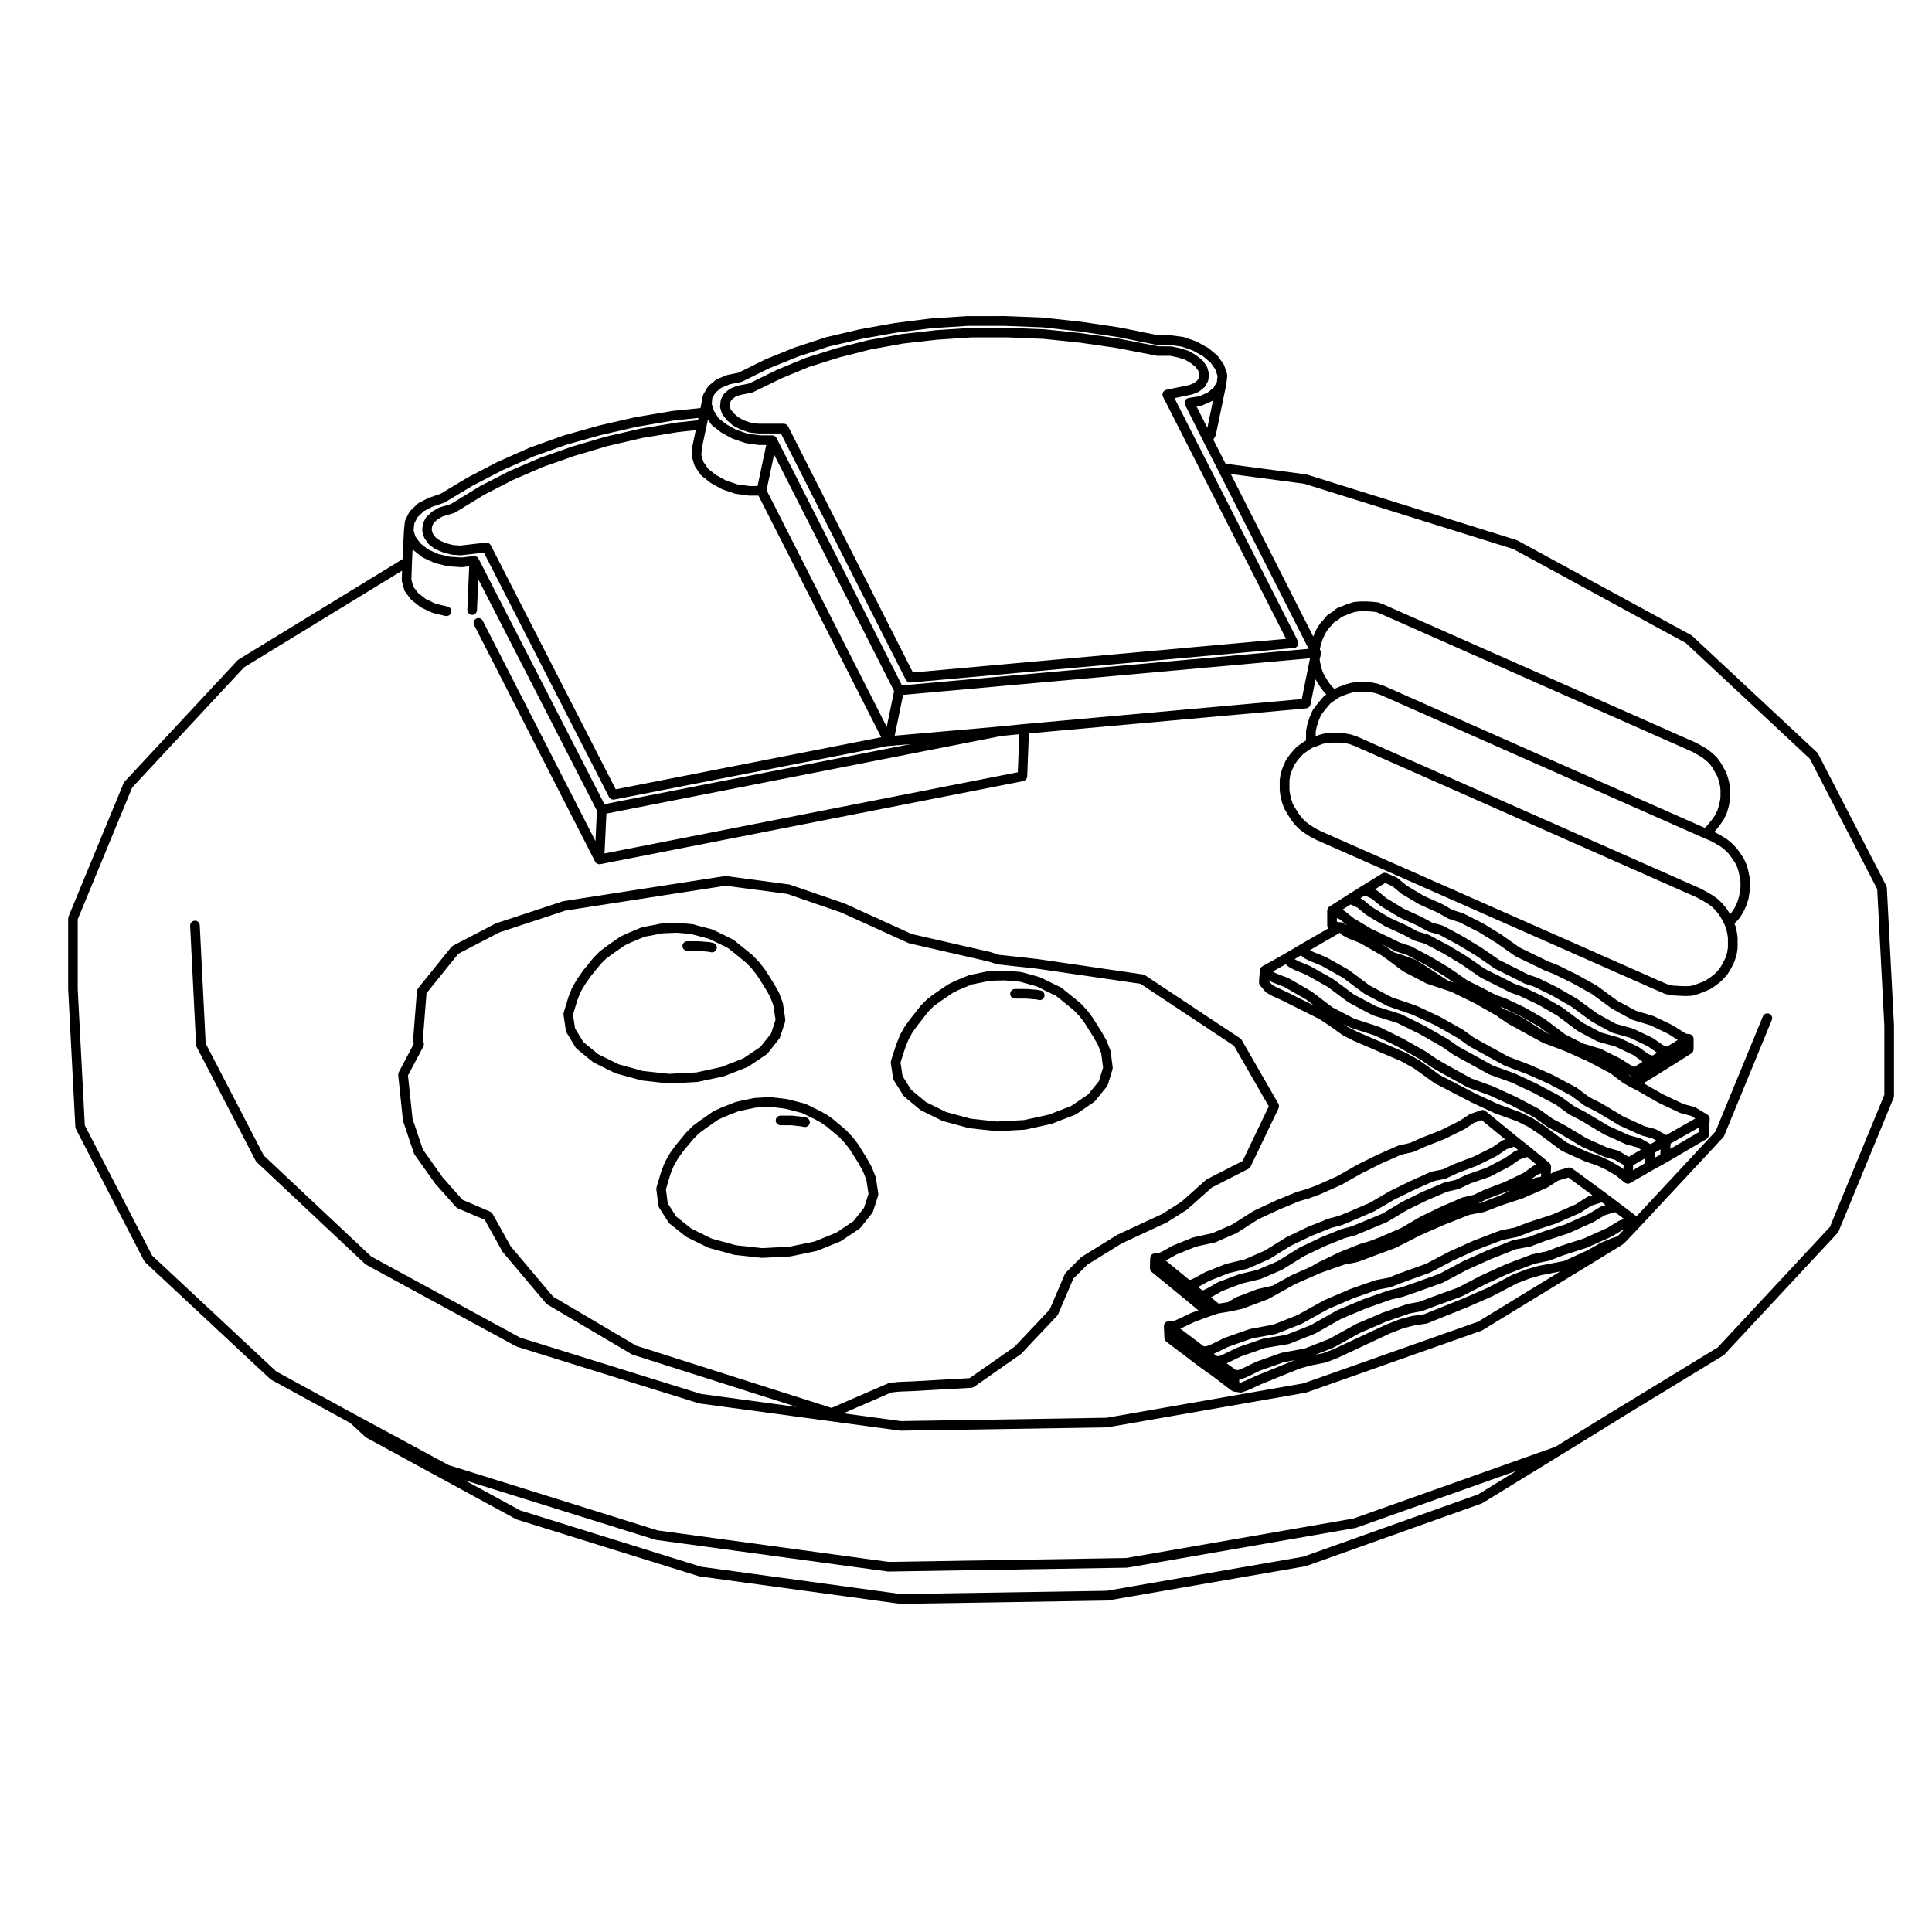 <?xml version="1.0" encoding="UTF-8"?>
<!-- Uploaded to: ICON Repo, www.svgrepo.com, Generator: ICON Repo Mixer Tools -->
<svg fill="#000000" width="800px" height="800px" version="1.1" viewBox="144 144 512 512" xmlns="http://www.w3.org/2000/svg">
 <g>
  <path d="m335.76 248.51v0.012l-0.625 1.16c0 0.012 0 0.012-0.004 0.012l-0.004 0.012c-0.031 0.07-0.035 0.137-0.059 0.195-0.031 0.102-0.074 0.168-0.086 0.277v0.012 0.012l-0.152 1.395c-0.02 0.168-0.004 0.332 0.039 0.504l0.398 1.34c0.004 0.02 0.023 0.031 0.035 0.051 0.039 0.125 0.086 0.258 0.172 0.352l1.027 1.352c0.02 0.039 0.059 0.051 0.082 0.082 0.035 0.031 0.051 0.07 0.09 0.105l1.422 1.258c0.047 0.039 0.098 0.059 0.145 0.102 0.039 0.02 0.07 0.051 0.109 0.082l1.812 0.953c0.023 0.012 0.051 0 0.082 0.02 0.031 0.012 0.055 0.031 0.098 0.051l2.062 0.711c0.059 0.02 0.117 0.02 0.172 0.031 0.039 0.012 0.07 0.031 0.105 0.039l2.125 0.238c0.047 0.012 0.09 0.012 0.137 0.012h6.004l33.121 65.297c0.098 0.195 0.246 0.344 0.422 0.465 0.039 0.031 0.082 0.051 0.125 0.082 0.176 0.102 0.371 0.156 0.586 0.156h0.004 0.109l101.62-9.16c0.133-0.012 0.262-0.059 0.379-0.102 0.031-0.02 0.059-0.012 0.086-0.02 0.004-0.012 0.004-0.012 0.012-0.012 0.109-0.059 0.195-0.145 0.289-0.238 0.035-0.031 0.074-0.051 0.105-0.082 0.059-0.07 0.09-0.156 0.125-0.238 0.039-0.07 0.09-0.125 0.105-0.195 0.02-0.051 0.012-0.09 0.02-0.137 0.023-0.105 0.051-0.238 0.039-0.352v-0.02c-0.004-0.07-0.039-0.125-0.059-0.195-0.031-0.082-0.035-0.176-0.082-0.266l-32.707-64.352 4.516-0.938c0.031 0 0.059-0.031 0.102-0.039 0.039-0.012 0.082-0.012 0.109-0.02l1.578-0.629c0.039-0.012 0.07-0.039 0.105-0.059 0.082-0.039 0.156-0.082 0.23-0.125l1.258-1.031c0.137-0.105 0.242-0.246 0.316-0.402l0.625-1.168c0.074-0.137 0.121-0.297 0.141-0.453l0.156-1.32v-0.012c0.016-0.09-0.012-0.188-0.02-0.277-0.004-0.07 0.004-0.145-0.012-0.215l-0.012-0.02-0.387-1.414c-0.023-0.082-0.074-0.125-0.105-0.195-0.031-0.07-0.039-0.137-0.086-0.188l-0.945-1.352c-0.035-0.059-0.09-0.082-0.125-0.117-0.051-0.051-0.07-0.105-0.121-0.145l-1.5-1.18c-0.02-0.02-0.051-0.02-0.074-0.039-0.023-0.02-0.035-0.039-0.066-0.059l-1.734-1.031c-0.051-0.031-0.102-0.031-0.145-0.059-0.051-0.02-0.082-0.051-0.137-0.07l-2.047-0.621c-0.02-0.012-0.039-0.012-0.059-0.012-0.02 0-0.031-0.02-0.051-0.02l-2.211-0.484c-0.047-0.012-0.09 0.012-0.137 0-0.039 0-0.082-0.02-0.125-0.02l-3.348-0.023-10.453-2.035h-0.035c-0.012 0-0.02-0.012-0.031-0.012l-9.789-1.414c-0.012 0-0.016 0.012-0.023 0-0.012 0-0.016-0.012-0.02-0.012l-9.719-1.023h-0.047-0.039l-9.633-0.395h-0.031-0.02-9.559-0.047-0.039l-9.391 0.621c-0.004 0-0.012 0.012-0.023 0.012-0.012 0.012-0.02 0-0.031 0l-9.082 1.023c-0.016 0.012-0.023 0.012-0.039 0.02-0.016 0-0.031-0.012-0.047 0l-8.68 1.582c-0.016 0-0.031 0.012-0.039 0.02h-0.051l-8.375 2.125c-0.012 0-0.02 0.012-0.031 0.012-0.012 0.012-0.02 0-0.035 0.012l-8.055 2.527c-0.02 0.012-0.031 0.02-0.051 0.031-0.016 0-0.039 0-0.055 0.012l-7.418 3.078c-0.012 0.012-0.02 0.02-0.031 0.02s-0.023 0-0.039 0.012l-7.43 3.633-3.066 0.609c-0.039 0.012-0.07 0.031-0.109 0.039-0.039 0.012-0.082 0-0.117 0.02l-1.582 0.641c-0.059 0.031-0.105 0.07-0.16 0.105-0.055 0.031-0.117 0.039-0.168 0.082l-1.258 1.031c-0.117 0.09-0.207 0.207-0.277 0.332-0.02 0.008-0.039 0.008-0.051 0.027zm7.445-0.434c0.066-0.012 0.117-0.059 0.18-0.082 0.047-0.012 0.09 0 0.133-0.031l7.535-3.68 7.344-3.043 7.969-2.5 8.293-2.117 8.574-1.566 9.027-1.023 9.32-0.621h9.488l9.559 0.395 9.648 1.012 9.723 1.406 10.559 2.055c0.09 0.012 0.168 0.02 0.246 0.02h3.34l2.019 0.434 1.859 0.57 1.527 0.906 1.289 1.023 0.715 1.012 0.273 0.961-0.102 0.848-0.402 0.746-0.906 0.734-1.293 0.523-6.047 1.238c-0.059 0.012-0.105 0.039-0.156 0.07-0.055 0.02-0.109 0.02-0.168 0.039l-0.059 0.059c-0.082 0.039-0.145 0.102-0.207 0.156-0.059 0.055-0.117 0.105-0.168 0.168-0.051 0.059-0.082 0.137-0.117 0.207-0.031 0.082-0.07 0.145-0.09 0.238-0.02 0.059-0.023 0.145-0.031 0.227-0.012 0.09-0.012 0.176 0 0.266 0.004 0.031-0.004 0.051 0 0.09 0.016 0.059 0.051 0.117 0.082 0.176 0.016 0.039 0.016 0.09 0.035 0.137l32.617 64.164-98.879 8.918-33.082-65.227c-0.031-0.059-0.074-0.102-0.109-0.145-0.055-0.082-0.105-0.145-0.176-0.215-0.059-0.051-0.133-0.09-0.203-0.137-0.07-0.039-0.133-0.09-0.207-0.117-0.098-0.039-0.191-0.051-0.293-0.059-0.051-0.012-0.105-0.031-0.156-0.031h-6.715l-1.918-0.207-1.832-0.641-1.586-0.836-1.211-1.074-0.805-1.055-0.262-0.875 0.102-0.918 0.398-0.734 0.918-0.734 1.289-0.523z"/>
  <path d="m412.99 408.63h2.949l2.707 0.227 0.613 0.137c0.098 0.02 0.191 0.039 0.281 0.039 0.586 0 1.113-0.414 1.246-1.004 0.152-0.691-0.277-1.367-0.957-1.527l-0.711-0.156c-0.035 0-0.059 0.012-0.098 0-0.035 0-0.055-0.031-0.086-0.031l-2.84-0.227c-0.02 0-0.035 0.012-0.051 0.012-0.02 0-0.039-0.012-0.059-0.012h-2.996c-0.711 0-1.273 0.57-1.273 1.27 0 0.715 0.562 1.273 1.273 1.273z"/>
  <path d="m380.06 425.59c0.004 0.012-0.004 0.031 0 0.039l0.637 4.18c0.004 0.039 0.023 0.07 0.031 0.105 0.031 0.117 0.07 0.246 0.137 0.352 0 0.012 0 0.012 0.004 0.02l2.527 4.035c0.02 0.031 0.059 0.039 0.082 0.082 0.059 0.082 0.105 0.156 0.188 0.227l4.176 3.465c0.051 0.039 0.105 0.059 0.156 0.09 0.039 0.031 0.059 0.059 0.102 0.09l5.606 2.754c0.035 0.02 0.074 0.012 0.105 0.02 0.047 0.012 0.074 0.051 0.121 0.059l6.711 1.828c0.047 0.012 0.09 0.012 0.137 0.012 0.02 0.012 0.035 0.02 0.059 0.031l7.188 0.785c0.051 0 0.09 0.012 0.137 0.012h0.07l7.34-0.402c0.02 0 0.031 0 0.047-0.012 0.055 0 0.105 0 0.16-0.012l6.867-1.516c0.031 0 0.055-0.031 0.09-0.039 0.031-0.012 0.07 0 0.102-0.02l6.086-2.363c0.066-0.031 0.109-0.082 0.16-0.105 0.031-0.012 0.07 0 0.098-0.02l4.734-3.238c0.066-0.039 0.105-0.105 0.156-0.156 0.031-0.039 0.082-0.059 0.109-0.09l3.152-3.871c0.105-0.125 0.172-0.266 0.215-0.402 0.012-0.012 0.02-0.02 0.02-0.031l1.258-4.109v-0.02c0.031-0.082 0.02-0.168 0.031-0.258 0.004-0.09 0.023-0.156 0.02-0.246-0.004 0 0-0.012 0-0.02l-0.559-4.262c-0.012-0.059-0.035-0.105-0.051-0.168-0.02-0.039-0.012-0.102-0.031-0.145l-1.008-2.527c-0.012-0.031-0.035-0.051-0.047-0.07-0.016-0.02-0.016-0.051-0.031-0.082l-1.258-2.211c-0.012-0.012-0.02-0.012-0.02-0.02-0.004-0.012-0.004-0.02-0.012-0.031l-2.289-3.641c-0.012-0.012-0.023-0.02-0.035-0.039-0.016-0.02-0.016-0.031-0.031-0.039l-1.414-1.891c-0.02-0.02-0.039-0.031-0.059-0.051-0.016-0.012-0.02-0.039-0.039-0.059l-1.664-1.754c-0.02-0.02-0.051-0.02-0.07-0.039-0.02-0.031-0.031-0.051-0.051-0.07l-3.309-2.684v-0.004l-1.582-1.27c-0.039-0.031-0.086-0.039-0.125-0.07-0.039-0.031-0.07-0.059-0.117-0.082l-1.82-0.875-3.543-1.723c-0.039-0.02-0.082-0.02-0.105-0.031-0.039-0.02-0.07-0.051-0.105-0.059l-4.188-1.18c-0.016-0.012-0.031 0-0.047-0.012-0.016 0-0.035-0.012-0.047-0.012l-0.797-0.156c-0.031-0.012-0.051 0-0.082 0-0.02 0-0.039-0.02-0.07-0.031l-3.949-0.312c-0.023 0-0.047 0.012-0.07 0.012-0.023 0-0.039-0.012-0.066-0.02l-3.945 0.09c-0.035 0-0.07 0.02-0.105 0.02h-0.117l-3.789 0.785-1.234 0.238c-0.047 0.012-0.082 0.031-0.125 0.039-0.047 0.02-0.09 0.012-0.133 0.039l-3.793 1.582c-0.012 0.012-0.02 0.02-0.035 0.031-0.016 0-0.023 0-0.039 0.012l-1.582 0.785c-0.023 0.012-0.039 0.031-0.07 0.051-0.023 0.012-0.055 0.012-0.082 0.039l-3.465 2.371c-0.004 0-0.012 0.012-0.016 0.012-0.004 0.012-0.016 0.012-0.02 0.012l-1.809 1.34c-0.031 0.02-0.047 0.051-0.07 0.07-0.02 0.02-0.055 0.031-0.074 0.059l-1.578 1.582c-0.02 0.012-0.023 0.039-0.039 0.059-0.02 0.02-0.039 0.031-0.059 0.051l-2.609 3.316c-0.004 0-0.004 0.012-0.004 0.012-0.004 0.012-0.012 0.012-0.016 0.02l-1.578 2.125c-0.016 0.031-0.02 0.051-0.035 0.082-0.016 0.02-0.039 0.039-0.055 0.07l-1.188 2.125c-0.016 0.031-0.016 0.059-0.023 0.09-0.012 0.02-0.035 0.039-0.047 0.07l-0.941 2.371c-0.004 0.012 0 0.031-0.004 0.039-0.004 0.012-0.016 0.02-0.02 0.039l-1.344 4.172c-0.004 0.012 0 0.031-0.004 0.039-0.023 0.09-0.02 0.156-0.031 0.246-0.043 0.09-0.051 0.176-0.047 0.27zm9.879-13.434 1.461-1.465 1.734-1.27 3.359-2.301 1.457-0.73 3.641-1.516 1.125-0.215h0.004c0.004 0 0.016 0 0.02-0.012l3.672-0.746 3.758-0.09 3.812 0.309 0.676 0.137 4.027 1.133 3.445 1.691h0.012v0.012l1.691 0.797 1.457 1.16v0.012l3.25 2.637 1.562 1.621 1.344 1.785 2.238 3.57 1.215 2.117 0.926 2.281 0.5 3.84-1.109 3.613-2.871 3.523-4.481 3.043-5.848 2.281-6.66 1.457-7.148 0.383-6.977-0.754-6.492-1.762-5.359-2.644-3.91-3.25-2.277-3.621-0.551-3.633 1.246-3.848 0.898-2.254 1.109-2.004 1.516-2.035z"/>
  <path d="m357.61 440.15-0.711-0.156c-0.023-0.012-0.047 0-0.074 0-0.02-0.012-0.039-0.031-0.066-0.031l-2.848-0.312c-0.023 0-0.051 0.012-0.07 0.012-0.023 0-0.047-0.012-0.07-0.012h-2.922c-0.707 0-1.27 0.57-1.27 1.27 0 0.711 0.562 1.281 1.27 1.281h2.852l2.707 0.309 0.637 0.137c0.102 0.012 0.191 0.031 0.281 0.031 0.586 0 1.113-0.414 1.25-1.004 0.152-0.688-0.277-1.367-0.965-1.523z"/>
  <path d="m360.73 475.41 5.996-2.438c0.055-0.031 0.098-0.07 0.145-0.102 0.023-0.02 0.055-0.012 0.086-0.031l4.82-3.231c0.07-0.051 0.109-0.117 0.172-0.176 0.035-0.039 0.086-0.059 0.117-0.09l3.074-3.879c0.086-0.102 0.137-0.238 0.188-0.352 0.004-0.02 0.023-0.02 0.031-0.051l1.352-4.18c0.004-0.012 0-0.02 0.004-0.039 0.02-0.082 0.016-0.156 0.023-0.246 0.004-0.082 0.023-0.176 0.016-0.258 0-0.012 0.004-0.031 0-0.039l-0.637-4.191c-0.004-0.059-0.035-0.082-0.047-0.137-0.016-0.051-0.012-0.09-0.031-0.137l-0.945-2.363c-0.012-0.031-0.035-0.051-0.039-0.07-0.012-0.031-0.012-0.059-0.023-0.082l-1.258-2.281c-0.004-0.02-0.016-0.02-0.02-0.039-0.012-0.012-0.012-0.02-0.016-0.031l-2.371-3.789c-0.012-0.031-0.031-0.031-0.047-0.051-0.012-0.02-0.012-0.051-0.023-0.059l-1.422-1.809c-0.016-0.02-0.035-0.02-0.051-0.039-0.012-0.02-0.016-0.039-0.031-0.059l-1.582-1.664c-0.016-0.02-0.047-0.02-0.059-0.051-0.016-0.012-0.023-0.039-0.047-0.059l-3.394-2.84c-0.016-0.012-0.035-0.012-0.051-0.031-0.016 0-0.02-0.02-0.035-0.031l-1.582-1.113c-0.02-0.012-0.039-0.012-0.059-0.031-0.02-0.012-0.035-0.031-0.055-0.031l-1.734-0.953c-0.012-0.012-0.016-0.012-0.023-0.012-0.004-0.012-0.012-0.02-0.02-0.02l-3.559-1.734c-0.039-0.02-0.086-0.02-0.121-0.039-0.039 0-0.074-0.031-0.117-0.051l-4.262-1.113h-0.035c-0.016 0-0.023-0.012-0.035-0.012l-0.789-0.156c-0.016-0.012-0.031 0-0.051 0-0.02-0.012-0.031-0.012-0.051-0.012l-3.973-0.453c-0.039-0.012-0.082 0.012-0.121 0.012-0.035 0-0.07-0.02-0.105-0.02l-3.945 0.227c-0.035 0-0.066 0.02-0.098 0.031-0.035 0-0.066-0.012-0.102 0l-3.789 0.785c-0.012 0.012-0.02 0.012-0.031 0.012h-0.023l-1.188 0.312c-0.023 0.012-0.047 0.031-0.07 0.039-0.023 0.012-0.051 0-0.082 0.012l-3.785 1.508c-0.012 0.012-0.02 0.02-0.035 0.031-0.016 0-0.023 0-0.035 0.012l-1.664 0.777c-0.035 0.02-0.055 0.051-0.086 0.07-0.031 0.012-0.066 0.02-0.102 0.039l-3.394 2.371c-0.004 0-0.004 0.012-0.012 0.012-0.004 0.012-0.016 0.012-0.02 0.012l-1.812 1.34c-0.031 0.031-0.039 0.051-0.066 0.082-0.023 0.02-0.059 0.031-0.082 0.051l-1.578 1.582c-0.016 0.012-0.02 0.031-0.035 0.051-0.016 0.012-0.035 0.02-0.047 0.031l-2.668 3.215c-0.004 0.012-0.012 0.02-0.02 0.039-0.012 0.012-0.023 0.02-0.035 0.031l-1.492 2.055c-0.016 0.012-0.016 0.039-0.031 0.059-0.016 0.012-0.031 0.02-0.039 0.051l-1.273 2.223c-0.012 0.02-0.012 0.039-0.023 0.07-0.016 0.031-0.039 0.059-0.051 0.082l-0.945 2.371c-0.004 0.02 0 0.051-0.012 0.07-0.004 0.02-0.02 0.031-0.023 0.051l-1.266 4.254v0.02c-0.02 0.09-0.016 0.176-0.02 0.266s-0.023 0.168-0.016 0.238v0.012l0.555 4.273c0 0.012 0.004 0.012 0.004 0.02 0.012 0.059 0.039 0.117 0.055 0.168 0.031 0.105 0.059 0.195 0.109 0.297 0.004 0.02 0.004 0.031 0.016 0.039l2.523 3.945c0.023 0.039 0.066 0.051 0.09 0.09 0.059 0.07 0.109 0.156 0.195 0.227l4.262 3.387c0.02 0.02 0.051 0.012 0.07 0.031 0.059 0.039 0.098 0.09 0.16 0.117l5.606 2.766c0.035 0.02 0.07 0.012 0.105 0.031 0.039 0.012 0.074 0.039 0.117 0.059l6.629 1.82c0.047 0.012 0.098 0.012 0.137 0.02 0.02 0 0.039 0.02 0.059 0.02l7.184 0.785c0.051 0 0.098 0.012 0.141 0.012h0.059l7.426-0.383c0.012-0.012 0.023-0.02 0.039-0.02 0.051 0 0.102 0 0.156-0.012l6.867-1.438c0.039-0.012 0.07-0.031 0.105-0.051 0.047-0.023 0.09-0.023 0.125-0.035zm-7.516-1.023-7.231 0.383-6.984-0.766-6.41-1.762-5.387-2.656-3.984-3.168-2.258-3.531-0.484-3.707 1.168-3.945 0.887-2.231 1.188-2.066 1.438-1.98 2.621-3.141 1.473-1.484 1.719-1.27 3.289-2.293 1.523-0.734 3.688-1.457 1.078-0.277 3.668-0.766 3.734-0.227 3.789 0.453 0.715 0.137 4.102 1.074 3.406 1.652 1.641 0.918 1.473 1.023 3.309 2.766 1.492 1.566 1.336 1.723 2.316 3.688 1.199 2.195 0.863 2.156 0.57 3.738-1.184 3.688-2.812 3.531-4.543 3.047-5.769 2.352z"/>
  <path d="m326.14 396h2.938l2.711 0.227 0.621 0.125c0.09 0.031 0.188 0.031 0.281 0.031 0.586 0 1.109-0.395 1.246-0.992 0.156-0.68-0.277-1.359-0.969-1.516l-0.707-0.156c-0.031-0.012-0.059 0-0.09-0.012-0.035 0-0.055-0.02-0.09-0.031l-2.84-0.227c-0.02 0-0.035 0.012-0.055 0.012-0.016 0-0.031-0.012-0.047-0.012h-3c-0.707 0-1.281 0.57-1.281 1.27 0 0.711 0.574 1.281 1.281 1.281z"/>
  <path d="m321.18 431.13c0.047 0.012 0.098 0.012 0.137 0.012h0.07l7.418-0.414c0.012 0 0.023-0.012 0.039-0.012 0.055 0 0.105 0 0.16-0.02l6.879-1.484c0.031 0 0.059-0.031 0.098-0.039 0.031-0.012 0.07 0 0.102-0.02l6.004-2.371c0.059-0.031 0.102-0.07 0.156-0.102 0.023-0.02 0.059-0.012 0.086-0.031l4.816-3.231c0.066-0.051 0.109-0.117 0.168-0.168 0.039-0.039 0.09-0.059 0.121-0.102l3.078-3.883c0.09-0.105 0.133-0.227 0.18-0.344 0.004-0.02 0.031-0.031 0.035-0.051l1.34-4.102c0.004-0.02 0-0.031 0.004-0.051 0.023-0.082 0.023-0.168 0.031-0.246 0.004-0.09 0.02-0.176 0.016-0.258-0.004-0.012 0.004-0.031 0-0.039l-0.629-4.254c-0.004-0.039-0.035-0.082-0.051-0.125-0.012-0.051-0.004-0.09-0.02-0.137l-0.945-2.519c-0.012-0.039-0.039-0.059-0.055-0.102-0.016-0.031-0.016-0.07-0.031-0.102l-1.258-2.207c-0.004-0.012-0.016-0.012-0.02-0.031 0 0 0-0.012-0.004-0.02l-2.297-3.633c-0.012-0.02-0.031-0.031-0.047-0.051s-0.016-0.039-0.031-0.07l-1.496-1.879c-0.012-0.031-0.031-0.031-0.047-0.051s-0.016-0.039-0.031-0.051l-1.664-1.742c-0.02-0.02-0.047-0.02-0.07-0.039-0.016-0.031-0.023-0.051-0.047-0.07l-3.309-2.676v-0.012h-0.004l-1.582-1.258c-0.035-0.031-0.082-0.039-0.117-0.07-0.035-0.02-0.066-0.059-0.105-0.07l-1.738-0.875c0-0.012-0.004-0.012-0.004-0.012-0.004 0-0.004 0-0.012-0.012l-3.633-1.734c-0.039-0.02-0.082-0.012-0.121-0.031-0.035-0.012-0.066-0.051-0.105-0.059l-4.172-1.094-0.766-0.238c-0.047-0.012-0.086 0-0.133-0.012-0.039-0.012-0.082-0.031-0.125-0.031l-3.949-0.324c-0.02 0-0.047 0.012-0.07 0.012-0.023 0-0.051-0.02-0.082-0.012l-3.949 0.156c-0.035 0-0.055 0.02-0.098 0.02-0.031 0-0.059-0.012-0.098 0l-3.707 0.719h-0.004l-1.25 0.238c-0.047 0-0.082 0.031-0.125 0.039-0.039 0.012-0.09 0.012-0.125 0.031l-3.789 1.582c-0.012 0-0.016 0.012-0.02 0.012-0.012 0.012-0.02 0.012-0.035 0.012l-1.664 0.785c-0.031 0.02-0.055 0.051-0.086 0.07-0.031 0.02-0.07 0.02-0.102 0.039l-3.394 2.371c-0.004 0-0.012 0.012-0.016 0.012 0 0.012-0.004 0.012-0.012 0.012l-1.812 1.352c-0.023 0.02-0.039 0.051-0.066 0.07-0.02 0.02-0.055 0.031-0.082 0.051l-1.57 1.582c-0.016 0.02-0.02 0.039-0.035 0.059-0.016 0.012-0.039 0.02-0.055 0.039l-2.684 3.316c-0.004 0-0.012 0.012-0.016 0.031-0.012 0.012-0.023 0.02-0.035 0.031l-1.5 2.144c-0.004 0.012-0.004 0.031-0.016 0.051-0.012 0-0.023 0.012-0.035 0.02l-1.266 2.144c-0.02 0.031-0.02 0.07-0.035 0.09-0.016 0.031-0.035 0.051-0.051 0.09l-0.941 2.352c-0.004 0.031 0 0.039-0.012 0.059s-0.02 0.031-0.023 0.051l-1.27 4.18v0.031c-0.023 0.09-0.02 0.188-0.023 0.266-0.004 0.09-0.016 0.168-0.012 0.246v0.02l0.629 4.191v0.012c0.023 0.156 0.082 0.309 0.16 0.453 0.004 0 0.004 0.012 0.004 0.012l2.453 4.035c0.02 0.031 0.059 0.051 0.086 0.07 0.066 0.09 0.117 0.176 0.203 0.246l4.266 3.481c0.039 0.039 0.098 0.051 0.141 0.082 0.035 0.02 0.059 0.059 0.102 0.07l5.606 2.766c0.035 0.02 0.07 0.012 0.105 0.031 0.039 0.012 0.07 0.031 0.121 0.051l6.625 1.82c0.047 0.02 0.09 0.02 0.137 0.02 0.02 0.012 0.039 0.02 0.059 0.031zm-13.223-5.078-5.375-2.644-3.977-3.238-2.207-3.621-0.551-3.652 1.164-3.859 0.883-2.211 1.195-2.016 1.449-2.066 2.609-3.219 1.465-1.465 1.703-1.258 3.305-2.301 1.559-0.734 3.621-1.516 1.129-0.207h0.004l3.617-0.699 3.762-0.156 3.75 0.309 0.664 0.195h0.02c0.004 0 0.004 0.012 0.012 0.012l4.07 1.074 3.527 1.684 1.598 0.805 1.477 1.168 3.234 2.637 1.57 1.621 1.426 1.809 2.223 3.531 1.211 2.106 0.863 2.301 0.57 3.828-1.176 3.613-2.816 3.543-4.535 3.043-5.769 2.273-6.68 1.465-7.215 0.371-6.984-0.754z"/>
  <path d="m477.66 404.33c-0.004 0.137 0.012 0.289 0.051 0.414 0.039 0.125 0.117 0.227 0.188 0.332 0.02 0.039 0.031 0.082 0.059 0.102l1.414 1.672c0.039 0.039 0.09 0.051 0.125 0.09 0.074 0.07 0.137 0.145 0.227 0.195l1.426 0.785c0.016 0.012 0.023 0.012 0.039 0.012 0.02 0 0.031 0.02 0.051 0.031l2.734 1.25 6.309 3.168 3.406 1.691 2.734 1.828 3.305 2.363c0.02 0.02 0.051 0.012 0.066 0.031 0.035 0.02 0.066 0.059 0.105 0.082l2.766 1.414c0.012 0 0.031 0 0.039 0.012 0.012 0 0.02 0.012 0.039 0.02l12.574 5.41 3.199 1.762 2.621 1.848 2.918 2.137c0.02 0.02 0.047 0.012 0.066 0.02 0.035 0.031 0.059 0.059 0.102 0.082l9.715 5.047c0.004 0.012 0.016 0.012 0.02 0.012 0.016 0 0.02 0.02 0.031 0.02l5.926 2.766c0.016 0.012 0.039 0 0.051 0.012 0.02 0.012 0.031 0.031 0.051 0.031l6.012 2.188 3.031 1.508 2.656 1.754 6.062 4.5c0.02 0.012 0.051 0.012 0.082 0.02 0.055 0.039 0.09 0.09 0.152 0.117l5.918 2.676c0.02 0.012 0.039 0.012 0.059 0.02 0.02 0.012 0.035 0.02 0.059 0.031l3.176 1.082 2.41 1.133 2.559 1.496 2.371 1.91c0.039 0.039 0.09 0.051 0.125 0.082 0.031 0.02 0.051 0.039 0.082 0.059 0.035 0.012 0.07 0.031 0.105 0.051 0.102 0.039 0.203 0.059 0.312 0.07 0.039 0 0.07 0.031 0.109 0.031h0.066 0.004c0.176 0 0.348-0.039 0.508-0.105 0.023-0.012 0.055-0.031 0.082-0.051 0.016 0 0.035 0 0.047-0.012l5.754-3.316 4.106-2.273c0-0.012 0-0.012 0.012-0.02h0.012l10.344-6.07c0.039-0.031 0.059-0.07 0.102-0.102 0.07-0.051 0.137-0.105 0.203-0.176 0.051-0.059 0.098-0.117 0.125-0.176 0.047-0.07 0.082-0.145 0.109-0.227 0.02-0.09 0.047-0.156 0.059-0.246 0-0.039 0.031-0.059 0.031-0.105l0.227-4.273c0.012-0.039-0.012-0.07-0.012-0.102 0-0.082 0-0.125-0.016-0.195-0.012-0.051-0.02-0.102-0.035-0.145-0.02-0.051-0.039-0.102-0.07-0.156-0.016-0.031-0.016-0.07-0.031-0.102-0.016-0.02-0.039-0.031-0.051-0.059-0.02-0.031-0.051-0.07-0.082-0.105-0.039-0.051-0.086-0.09-0.133-0.137-0.047-0.031-0.09-0.082-0.141-0.117-0.02-0.012-0.031-0.031-0.051-0.051l-3.16-1.891c-0.051-0.031-0.105-0.039-0.168-0.059-0.051-0.02-0.102-0.07-0.156-0.082l-2.816-0.754-5.531-2.609-5.078-2.922 3.492-2.125v-0.012h0.012l3.789-2.371h0.004l5.375-3.394c0.035-0.02 0.059-0.059 0.09-0.102 0.082-0.051 0.137-0.105 0.195-0.176 0.051-0.059 0.098-0.117 0.125-0.188 0.039-0.082 0.074-0.145 0.102-0.238 0.031-0.07 0.039-0.156 0.051-0.246 0.012-0.039 0.031-0.082 0.031-0.137v-2.766c0-0.039-0.016-0.07-0.02-0.102-0.004-0.07-0.02-0.125-0.031-0.207-0.02-0.039-0.02-0.102-0.039-0.145-0.02-0.047-0.051-0.09-0.07-0.125-0.012-0.031-0.012-0.059-0.031-0.09s-0.051-0.051-0.074-0.082c-0.031-0.039-0.055-0.09-0.086-0.117-0.039-0.039-0.082-0.07-0.117-0.102-0.051-0.051-0.105-0.082-0.16-0.105-0.039-0.031-0.074-0.059-0.109-0.082-0.051-0.02-0.098-0.031-0.137-0.051-0.074-0.02-0.145-0.039-0.215-0.051-0.039 0-0.059-0.02-0.102-0.031l-0.727-0.051-0.898-0.539-2.606-1.652c-0.02-0.02-0.047-0.02-0.07-0.031-0.02-0.012-0.035-0.031-0.059-0.039l-4.898-2.363c-0.031-0.02-0.066-0.02-0.098-0.031-0.035-0.012-0.059-0.039-0.098-0.051l-4.621-1.387-4.934-2.664-5.301-3.894c-0.023-0.02-0.051-0.02-0.074-0.031-0.02-0.012-0.035-0.039-0.059-0.059l-5.203-2.902c-0.016-0.012-0.031-0.012-0.039-0.012-0.012-0.012-0.02-0.02-0.023-0.031l-4.973-2.449c-0.02-0.012-0.039 0-0.055-0.012-0.02-0.012-0.035-0.031-0.055-0.031l-2.402-0.926-2.394-1.168-5.273-2.551-4.742-3.344c-0.012 0-0.02 0-0.031-0.012-0.016-0.012-0.02-0.02-0.031-0.031l-4.742-2.922c-0.02-0.012-0.035-0.012-0.055-0.02-0.016-0.012-0.02-0.02-0.039-0.031l-5.289-2.695c-0.031-0.012-0.066-0.012-0.102-0.02-0.031-0.012-0.051-0.031-0.086-0.039l-2.793-0.906-2.656-1.527c-0.02 0-0.039 0-0.059-0.012-0.023-0.012-0.031-0.031-0.055-0.039l-4.742-2.106-4.586-2.746-2.297-1.91c-0.051-0.039-0.105-0.059-0.156-0.102-0.051-0.031-0.09-0.082-0.137-0.102l-2.684-1.18c-0.035-0.02-0.07-0.02-0.105-0.031-0.09-0.031-0.168-0.051-0.258-0.059-0.082 0-0.156-0.012-0.23 0-0.086 0-0.16 0.012-0.242 0.039-0.086 0.02-0.156 0.051-0.238 0.09-0.035 0.02-0.082 0.02-0.109 0.039l-5.371 3.305h-0.004l-3.789 2.383h-0.004c-0.004 0-0.004 0-0.012 0.012l-4.816 3.078c-0.035 0.02-0.051 0.059-0.09 0.082-0.031 0.02-0.07 0.039-0.105 0.082-0.035 0.031-0.055 0.082-0.086 0.117-0.055 0.059-0.102 0.117-0.137 0.195-0.02 0.031-0.051 0.051-0.059 0.082v0.012c-0.02 0.039-0.02 0.082-0.039 0.125-0.02 0.09-0.039 0.168-0.051 0.246 0 0.039-0.02 0.09-0.02 0.125 0 0-0.004 0-0.004 0.012v3.945c0 0.031 0.023 0.07 0.023 0.105 0.012 0.09 0.023 0.176 0.051 0.258 0.02 0.082 0.051 0.145 0.086 0.207 0.035 0.082 0.074 0.137 0.121 0.195l-7.691 4.449c-0.004 0-0.012 0-0.012 0.012l-4.004 2.363-5.769 3.231c-0.031 0.02-0.051 0.051-0.082 0.07-0.055 0.031-0.109 0.07-0.156 0.117-0.012 0.012-0.031 0.012-0.039 0.031-0.02 0.02-0.023 0.031-0.047 0.051-0.047 0.059-0.082 0.105-0.109 0.168-0.031 0.051-0.059 0.102-0.09 0.145-0.02 0.039-0.035 0.082-0.051 0.117-0.02 0.059-0.031 0.125-0.039 0.195-0.012 0.051-0.031 0.082-0.035 0.117l-0.242 3.148c0.016 0.027 0.027 0.047 0.027 0.074zm33.426-26.32 1.898 0.828 2.231 1.867c0.031 0.031 0.066 0.039 0.102 0.059 0.02 0.02 0.031 0.051 0.059 0.07l4.731 2.828c0.023 0.02 0.051 0.012 0.07 0.02 0.023 0.02 0.051 0.051 0.082 0.059l4.75 2.106 2.715 1.547c0.031 0.02 0.07 0.012 0.098 0.031 0.051 0.02 0.098 0.059 0.141 0.082l2.828 0.918 5.144 2.609 4.672 2.883 4.785 3.367c0.02 0.02 0.051 0.012 0.07 0.02 0.039 0.031 0.07 0.07 0.105 0.102l5.371 2.59 2.438 1.199c0.016 0 0.031 0 0.047 0.012 0.02 0.012 0.035 0.012 0.051 0.02l2.402 0.938 4.883 2.402 5.125 2.863 5.305 3.894c0.02 0.02 0.047 0.02 0.066 0.031 0.035 0.02 0.051 0.051 0.09 0.059l5.129 2.777c0.035 0.02 0.074 0.012 0.105 0.031 0.051 0.02 0.09 0.059 0.137 0.082l4.644 1.406 4.731 2.262 2.539 1.621h0.012l-2.797 1.734-0.441-0.031-0.797-0.395-2.523-1.773c-0.031-0.02-0.07-0.02-0.102-0.039-0.035-0.031-0.055-0.059-0.09-0.07l-4.973-2.363c-0.031-0.02-0.07-0.02-0.102-0.02-0.039-0.02-0.059-0.051-0.105-0.059l-4.602-1.301-4.848-2.68-5.305-3.894c-0.02-0.02-0.051-0.02-0.07-0.039-0.02-0.012-0.035-0.031-0.051-0.039l-5.215-3.004c-0.012 0-0.023 0-0.039-0.012l-0.031-0.031-4.984-2.449c-0.023-0.012-0.059-0.012-0.086-0.02-0.031-0.012-0.051-0.031-0.082-0.039l-2.359-0.766-2.348-1.211h-0.012l-0.004-0.012-5.301-2.644-4.731-3.266c-0.012-0.012-0.023-0.012-0.039-0.012-0.012 0-0.02-0.012-0.031-0.02l-4.812-2.934c-0.012-0.012-0.023-0.012-0.035-0.012-0.012-0.012-0.016-0.02-0.023-0.02l-5.129-2.766c-0.039-0.02-0.09-0.02-0.125-0.039-0.051-0.02-0.082-0.059-0.117-0.07l-2.883-0.828-2.637-1.438h-0.047c-0.016-0.012-0.02-0.02-0.035-0.031l-4.742-2.188-4.644-2.82-2.301-1.918c-0.051-0.031-0.105-0.051-0.156-0.082-0.047-0.031-0.082-0.07-0.133-0.102l-0.434-0.18zm-12.801 9.281 0.734 0.324 1.988 1.594-0.629-0.309-0.289-0.227c-0.309-0.246-0.691-0.312-1.055-0.246l-0.754-0.168zm12.781 7.406 2.816 1.406c0.031 0.02 0.059 0.012 0.09 0.031 0.031 0.012 0.059 0.031 0.09 0.039l2.828 0.918 5.082 2.695 4.672 2.805 2.562 1.785-1.344-0.465-0.961-0.551-5.098-3.375c-0.012-0.012-0.016-0.012-0.02-0.012-0.012-0.012-0.016-0.012-0.02-0.02l-2.609-1.57c-0.031-0.02-0.074-0.02-0.105-0.039-0.039-0.02-0.07-0.051-0.105-0.07l-2.371-0.875h-0.02c-0.012 0-0.02 0-0.02-0.012l-3.211-1.043-1.57-1.145c-0.02-0.02-0.047-0.031-0.07-0.039-0.012 0-0.031-0.02-0.051-0.039l-1.633-0.938zm30.941 16.207 4.863 2.324 5.023 2.863 2.938 2.211-7.477-4.684c-0.02-0.012-0.035-0.012-0.051-0.02-0.02-0.012-0.031-0.031-0.047-0.039l-2.769-1.406c-0.023-0.02-0.051-0.012-0.082-0.02-0.02-0.02-0.039-0.031-0.07-0.051l-1.789-0.66-0.484-0.344c-0.02-0.02-0.051-0.02-0.07-0.039-0.023-0.012-0.039-0.039-0.066-0.059l-0.457-0.258zm33.906 18.105h0.012c0.105 0.059 0.227 0.09 0.344 0.117v0.156l-0.707-0.414-0.246-0.176zm-70.211-47.684 1.828 0.828 2.238 1.867c0.035 0.02 0.066 0.031 0.098 0.051 0.023 0.02 0.039 0.051 0.059 0.051l4.816 2.922c0.02 0.02 0.047 0.012 0.059 0.02 0.031 0.02 0.047 0.039 0.074 0.059l4.781 2.188 2.715 1.484c0.039 0.02 0.07 0.02 0.105 0.031 0.051 0.02 0.09 0.051 0.145 0.07l2.871 0.836 4.969 2.676 4.781 2.902 4.766 3.285c0.023 0.02 0.047 0.012 0.066 0.02 0.035 0.02 0.059 0.059 0.098 0.082l5.371 2.684 2.43 1.25c0.031 0.012 0.055 0.012 0.086 0.02 0.039 0.012 0.07 0.039 0.105 0.051l2.363 0.766 4.863 2.394 5.098 2.941 5.32 3.906c0.02 0.012 0.039 0.012 0.066 0.02 0.031 0.012 0.051 0.051 0.082 0.07l5.059 2.777c0.031 0.02 0.07 0.012 0.105 0.031 0.051 0.031 0.102 0.059 0.156 0.082l4.637 1.301 4.781 2.273 2.449 1.723-1.109 0.699-0.449-0.031-0.875-0.402-2.418-1.754c-0.035-0.02-0.07-0.02-0.105-0.039-0.031-0.031-0.055-0.059-0.09-0.082l-4.977-2.371c-0.031-0.02-0.066-0.02-0.102-0.02-0.039-0.02-0.066-0.039-0.105-0.051l-4.609-1.301-4.84-2.578-5.285-3.965c-0.02-0.02-0.051-0.02-0.07-0.031-0.023-0.02-0.039-0.051-0.059-0.059l-5.215-3.004c-0.02-0.012-0.035-0.012-0.051-0.02-0.016-0.012-0.023-0.02-0.039-0.031l-4.973-2.371c-0.023-0.012-0.047-0.012-0.07-0.012-0.02-0.012-0.035-0.031-0.055-0.039l-2.371-0.836-2.367-1.219h-0.004s-0.004-0.012-0.012-0.012l-5.297-2.644-4.734-3.254c-0.004-0.012-0.023-0.012-0.035-0.02-0.012-0.012-0.016-0.02-0.023-0.031l-4.82-2.922c-0.012 0-0.023 0-0.035-0.012-0.012 0-0.02-0.02-0.031-0.02l-5.203-2.766c-0.039-0.031-0.086-0.031-0.125-0.051-0.039-0.012-0.07-0.039-0.105-0.059l-2.797-0.828-2.644-1.438c-0.016-0.012-0.031-0.012-0.039-0.012-0.02-0.012-0.02-0.02-0.039-0.031l-4.742-2.176-4.684-2.84-2.293-1.898c-0.047-0.039-0.102-0.051-0.145-0.082-0.047-0.031-0.09-0.082-0.137-0.102l-0.441-0.215zm-3.781 2.371 1.812 0.836 2.238 1.848c0.031 0.031 0.066 0.039 0.09 0.059 0.031 0.02 0.047 0.039 0.07 0.059l4.812 2.91c0.02 0.02 0.039 0.012 0.059 0.02 0.031 0.02 0.047 0.051 0.07 0.059l4.793 2.195 2.715 1.477c0.031 0.02 0.07 0.012 0.105 0.031 0.055 0.02 0.098 0.059 0.141 0.082l2.805 0.828 5.043 2.676 4.785 2.891 4.769 3.285c0.02 0.02 0.039 0.02 0.059 0.031 0.031 0.02 0.059 0.059 0.09 0.082l5.371 2.676 2.434 1.258c0.023 0.012 0.051 0 0.074 0.012 0.031 0.012 0.051 0.039 0.082 0.051l2.394 0.855 4.856 2.301 5.125 2.953 5.305 3.984c0.016 0.012 0.039 0.012 0.059 0.02 0.039 0.031 0.059 0.07 0.105 0.082l5.047 2.684c0.039 0.02 0.082 0.02 0.109 0.031 0.047 0.02 0.09 0.051 0.141 0.07l4.637 1.309 4.769 2.273 2.414 1.754-2.082 1.301-0.344-0.031-0.906-0.492-2.57-1.633c-0.02-0.012-0.051-0.012-0.07-0.02-0.016 0-0.023-0.02-0.051-0.031l-4.891-2.449c-0.031-0.02-0.07-0.02-0.102-0.031-0.039-0.02-0.07-0.051-0.102-0.059l-4.637-1.387-4.852-2.488-5.359-4.055c-0.02-0.012-0.051-0.012-0.074-0.031-0.023-0.012-0.035-0.039-0.066-0.051l-5.133-2.934c-0.016 0-0.035 0-0.047-0.012-0.02-0.012-0.02-0.02-0.035-0.031l-4.973-2.363c-0.031-0.02-0.051-0.012-0.082-0.02-0.02-0.012-0.035-0.039-0.059-0.039l-2.438-0.848-2.359-1.219 0.027 0.008c0-0.012-0.004-0.012-0.004-0.012l-5.215-2.637-4.828-3.344c-0.012-0.012-0.031-0.012-0.039-0.02-0.012-0.012-0.02-0.02-0.031-0.031l-4.734-2.832c-0.012 0-0.023 0-0.031-0.012-0.016 0-0.016-0.012-0.023-0.02l-5.211-2.766c-0.035-0.02-0.074-0.02-0.105-0.031-0.035-0.02-0.066-0.051-0.102-0.059l-2.832-0.918-2.762-1.375h-0.016c-0.004 0-0.004 0-0.012-0.012l-4.762-2.262-4.606-2.754-2.301-1.859c-0.051-0.031-0.105-0.039-0.156-0.082-0.039-0.031-0.082-0.07-0.125-0.102l-0.504-0.215zm-2.832 7.508 0.484 0.473c0.047 0.051 0.102 0.07 0.145 0.105 0.047 0.035 0.086 0.09 0.137 0.105l1.426 0.785c0.02 0.02 0.051 0.012 0.07 0.02 0.035 0.02 0.059 0.051 0.098 0.059l2.039 0.785 1.004 0.422 5.785 3.324 1.672 1.219 3.797 2.84c0.02 0.012 0.039 0.012 0.07 0.012 0.039 0.031 0.059 0.07 0.105 0.102l6.07 3.16c0.031 0.012 0.059 0.012 0.09 0.02 0.035 0.012 0.059 0.039 0.102 0.051l4.727 1.582 1.754 0.598 6.039 2.953 5.906 3.344 0.559 0.414c0.004 0 0.012 0 0.02 0.012 0.004 0 0.012 0.012 0.02 0.02l2.293 1.57c0.012 0.012 0.031 0.012 0.039 0.02 0.031 0.012 0.039 0.039 0.07 0.059l3.004 1.641h0.004l6.312 3.481c0.031 0.012 0.059 0.012 0.098 0.02 0.039 0.02 0.074 0.059 0.109 0.07l0.918 0.309 4.934 1.879 5.688 2.559 6.035 3.18 3.391 2.559c0.016 0.012 0.039 0.012 0.055 0.02 0.035 0.02 0.055 0.051 0.086 0.07l1.812 1.023c0.012 0.012 0.02 0 0.031 0.012 0.016 0 0.016 0.02 0.023 0.02l1.551 0.777 5.734 3.293c0.02 0.012 0.035 0.012 0.051 0.012 0.02 0.02 0.031 0.031 0.051 0.039l5.68 2.684c0.031 0.012 0.07 0.012 0.105 0.02 0.035 0.02 0.07 0.051 0.109 0.051l2.75 0.746 1.129 0.68-7.727 4.41-2.523-1.457c-0.051-0.039-0.105-0.039-0.156-0.059-0.051-0.02-0.09-0.051-0.145-0.07l-2.828-0.754-5.606-2.551-5.688-3.414c-0.02-0.012-0.031-0.012-0.047-0.02-0.016-0.012-0.023-0.02-0.035-0.031l-3.301-1.684-3.309-2.469c-0.031-0.031-0.059-0.031-0.086-0.051-0.031-0.02-0.047-0.039-0.074-0.059l-6.238-3.316c-0.02-0.012-0.031-0.012-0.051-0.02-0.012-0.012-0.02-0.02-0.031-0.031l-5.691-2.519c-0.016 0-0.023 0-0.031-0.012-0.016 0-0.023-0.012-0.035-0.02l-5.914-2.254-6.238-3.426h-0.004l-2.922-1.621-2.785-2.004c-0.02-0.02-0.047-0.02-0.066-0.031-0.02-0.02-0.031-0.039-0.055-0.059l-5.996-3.387c-0.02-0.012-0.039-0.012-0.051-0.02-0.02-0.012-0.031-0.02-0.039-0.031l-6.242-2.922c-0.023-0.012-0.047 0-0.066-0.012-0.031-0.02-0.039-0.031-0.059-0.039l-6.387-2.176-5.894-3.148-5.535-4.121c-0.023-0.012-0.055-0.012-0.074-0.031-0.023-0.02-0.039-0.039-0.066-0.059l-5.918-3.316c-0.031-0.02-0.055-0.02-0.086-0.031-0.023-0.02-0.047-0.031-0.074-0.039l-3.09-1.23-0.973-0.523zm74.602 62.219c-0.031-0.02-0.059-0.02-0.09-0.039-0.02-0.031-0.039-0.059-0.07-0.07l-2.68-1.57c-0.02-0.012-0.035-0.012-0.055-0.02-0.02-0.012-0.031-0.02-0.051-0.039l-2.527-1.18c-0.02-0.012-0.047 0-0.07-0.012-0.02-0.012-0.039-0.031-0.059-0.039l-3.184-1.094-5.742-2.602-5.965-4.43c-0.012 0-0.031-0.012-0.039-0.02-0.012 0-0.016-0.012-0.031-0.02l-2.754-1.809c-0.023-0.012-0.051-0.012-0.074-0.031-0.02-0.012-0.035-0.039-0.055-0.051l-3.164-1.57c-0.02-0.012-0.047-0.012-0.074-0.02-0.02 0-0.035-0.02-0.059-0.031l-6.019-2.207-5.859-2.727-9.586-4.996-2.848-2.074-0.008-0.004c-0.012 0-0.012-0.012-0.012-0.012l-2.684-1.891c-0.02-0.02-0.051-0.02-0.07-0.031-0.02-0.02-0.035-0.039-0.055-0.051l-3.32-1.828c-0.02-0.012-0.039-0.012-0.059-0.02-0.02-0.012-0.031-0.02-0.051-0.031l-12.582-5.43-2.656-1.34-1.039-0.746 1.758 0.918c0.031 0.012 0.066 0.012 0.098 0.02 0.035 0.012 0.059 0.051 0.102 0.059l6.465 2.086 6.141 3.043 5.75 3.269 2.953 2.016c0.016 0.012 0.031 0 0.039 0.012 0.02 0.02 0.031 0.039 0.047 0.051l3.004 1.734h0.016c0 0.012 0 0.012 0.012 0.012l6.316 3.481c0.023 0.012 0.051 0.012 0.082 0.02 0.031 0.02 0.059 0.051 0.102 0.059l5.789 2.125 5.773 2.644 6.039 3.168 3.406 2.481c0.016 0.012 0.039 0.012 0.059 0.012 0.031 0.02 0.051 0.051 0.09 0.082l3.356 1.789 5.664 3.387c0.023 0.012 0.047 0.012 0.066 0.02 0.02 0.02 0.039 0.039 0.07 0.051l5.762 2.609c0.031 0.012 0.066 0.012 0.098 0.012 0.035 0.02 0.059 0.039 0.09 0.051l2.684 0.754 2.352 1.395-0.059 1.094zm-82.27-43.336-6.316-3.16c-0.012-0.012-0.02-0.012-0.023-0.012s-0.012-0.012-0.016-0.012l-2.727-1.238-1.176-0.66-0.938-1.082 0.012-0.137 0.906 0.504c0.023 0.012 0.051 0.012 0.074 0.02 0.035 0.012 0.055 0.051 0.09 0.059l2.984 1.145 5.769 3.305 2.273 1.723zm85.387 42.711 3.16-1.828-0.09 1.328-3.141 1.82zm5.824-3.379 1.445-0.828-0.102 1.426-1.445 0.797zm4.106-2.363 7.637-4.348-0.07 1.25-7.664 4.508zm-97.961-49.883 0.559 0.527c0.051 0.039 0.105 0.07 0.156 0.102 0.047 0.039 0.07 0.082 0.117 0.105l1.352 0.699c0.02 0.012 0.039 0.012 0.059 0.012 0.02 0.02 0.039 0.039 0.066 0.051l3.078 1.23 5.773 3.238 5.551 4.141c0.016 0.012 0.039 0.012 0.059 0.02 0.039 0.02 0.059 0.059 0.105 0.09l6.062 3.231c0.031 0.012 0.066 0.012 0.09 0.02 0.039 0.012 0.066 0.051 0.102 0.051l6.418 2.207 6.121 2.852 5.91 3.356 2.785 2.004c0.02 0.02 0.039 0.012 0.051 0.02 0.031 0.02 0.051 0.051 0.082 0.07l2.996 1.652h0.004l6.312 3.473c0.023 0.02 0.055 0.012 0.074 0.02 0.035 0.02 0.055 0.051 0.09 0.059l5.977 2.273 5.606 2.488 6.109 3.25 3.316 2.481c0.02 0.012 0.051 0.012 0.07 0.02 0.047 0.031 0.07 0.07 0.117 0.09l3.359 1.734 5.719 3.438c0.02 0.012 0.039 0 0.055 0.02 0.031 0.012 0.051 0.031 0.074 0.051l5.769 2.621c0.031 0 0.066 0 0.102 0.012 0.035 0.012 0.066 0.039 0.098 0.051l2.766 0.746 1.098 0.629-1.562 0.898-2.516-1.445c-0.051-0.031-0.105-0.031-0.156-0.051-0.051-0.031-0.098-0.07-0.141-0.082l-2.828-0.754-5.606-2.551-5.699-3.426c-0.012-0.012-0.02-0.012-0.031-0.012-0.016-0.012-0.02-0.02-0.035-0.031l-3.231-1.691-3.406-2.469c-0.023-0.031-0.055-0.031-0.086-0.039-0.023-0.02-0.039-0.039-0.066-0.059l-6.238-3.324c-0.012 0-0.02 0-0.031-0.012-0.012 0-0.016-0.012-0.023-0.02l-5.688-2.676c-0.02-0.012-0.039-0.012-0.059-0.012-0.02-0.012-0.035-0.031-0.051-0.039l-5.824-2.098-6.227-3.438-2.949-1.613-2.863-2.004c-0.016-0.012-0.035-0.012-0.055-0.02-0.016-0.012-0.02-0.031-0.039-0.039l-5.926-3.394c-0.012-0.012-0.023-0.012-0.039-0.012l-0.031-0.031-6.238-3.078c-0.031-0.02-0.066-0.02-0.102-0.031-0.031-0.02-0.051-0.031-0.09-0.039l-6.434-2.023-5.894-3.141-5.531-4.109c-0.02-0.02-0.051-0.02-0.07-0.039-0.031-0.012-0.039-0.039-0.07-0.051l-5.926-3.324c-0.02-0.02-0.051-0.012-0.074-0.031-0.023-0.012-0.039-0.031-0.066-0.039l-3.004-1.23-0.984-0.551zm-4.043 2.363 0.504 0.465c0.047 0.039 0.102 0.059 0.141 0.09 0.039 0.039 0.066 0.07 0.109 0.102l1.422 0.785c0.02 0.012 0.047 0.012 0.066 0.02 0.023 0.012 0.047 0.039 0.07 0.051l3.004 1.219 5.789 3.254 5.543 4.121c0.02 0.012 0.047 0.012 0.066 0.012 0.035 0.031 0.059 0.07 0.102 0.09l6.082 3.238c0.031 0.02 0.07 0.012 0.102 0.031 0.039 0.02 0.074 0.059 0.121 0.07l6.449 2.023 6.121 3.012 5.836 3.356 2.871 2.004c0.012 0.012 0.031 0 0.051 0.02 0.02 0.012 0.035 0.039 0.059 0.059l3.004 1.641h0.012l6.316 3.492c0.02 0.012 0.051 0 0.074 0.02 0.035 0.02 0.066 0.051 0.105 0.07l5.856 2.098 5.613 2.644 6.125 3.254 3.406 2.481c0.02 0.02 0.051 0.012 0.07 0.02 0.031 0.031 0.055 0.051 0.09 0.07l3.285 1.734 5.727 3.445c0.02 0.012 0.039 0.012 0.059 0.02 0.031 0.012 0.047 0.039 0.074 0.051l5.773 2.621c0.035 0.02 0.07 0.012 0.102 0.02 0.031 0.02 0.059 0.039 0.102 0.051l2.754 0.754 1.094 0.621-3.269 1.898-2.516-1.496c-0.051-0.031-0.105-0.039-0.168-0.059-0.051-0.031-0.09-0.07-0.145-0.09l-2.754-0.754-5.598-2.527-5.621-3.375h-0.031c-0.016 0-0.016-0.012-0.023-0.02l-3.316-1.762-3.406-2.469c-0.031-0.031-0.059-0.031-0.086-0.051-0.023-0.02-0.047-0.039-0.074-0.059l-6.16-3.238c-0.012-0.012-0.02-0.012-0.031-0.012-0.016 0-0.02-0.02-0.031-0.02l-5.844-2.684c-0.02 0-0.031 0-0.051-0.012-0.016-0.012-0.031-0.02-0.047-0.031l-5.754-2.098-6.207-3.426-2.961-1.703-2.953-2.023c-0.02-0.012-0.039-0.012-0.051-0.02-0.02-0.012-0.031-0.031-0.047-0.039l-5.844-3.316c-0.004 0-0.02 0-0.031-0.012-0.016-0.012-0.016-0.02-0.035-0.02l-6.227-3.078c-0.031-0.02-0.07-0.02-0.102-0.031-0.031-0.02-0.051-0.039-0.082-0.051l-6.453-2.098-5.883-3.059-5.527-4.203c-0.023-0.012-0.055-0.02-0.074-0.02-0.023-0.02-0.039-0.051-0.059-0.059l-5.926-3.414c-0.031-0.012-0.07-0.012-0.098-0.02-0.035-0.02-0.055-0.051-0.086-0.059l-2.996-1.141-1.004-0.559z"/>
  <path d="m573.86 473.91c0.031-0.02 0.051-0.051 0.07-0.07 0.004 0 0.012 0 0.016-0.012 0.023-0.02 0.055-0.02 0.074-0.039 0-0.012 0-0.012 0.012-0.012l0.551-0.465c0.02-0.02 0.023-0.039 0.039-0.059 0.02-0.02 0.039-0.02 0.059-0.039l3.465-3.633 0.012-0.012 0.004-0.012 22.5-24.156c0.098-0.09 0.152-0.207 0.207-0.324 0.012-0.031 0.031-0.039 0.039-0.059l12.641-30.711c0.273-0.648-0.047-1.395-0.695-1.664-0.648-0.258-1.395 0.051-1.668 0.699l-12.551 30.496-20.938 22.484-4.676-3.523v-0.012l-3.473-2.621h-0.012l-8.922-6.543c-0.02-0.02-0.051-0.02-0.07-0.039-0.082-0.051-0.16-0.082-0.258-0.117-0.07-0.031-0.137-0.059-0.207-0.07-0.082 0.008-0.164 0.008-0.238 0.008-0.09 0-0.176 0-0.266 0.02-0.031 0.012-0.055 0-0.082 0.012l-3.473 1.012c-0.059 0.02-0.105 0.059-0.156 0.09-0.059 0.031-0.117 0.039-0.168 0.07l-0.73 0.461 0.082-1.859c0-0.039-0.02-0.059-0.02-0.082 0-0.09-0.016-0.168-0.031-0.246-0.012-0.051-0.004-0.09-0.02-0.125 0-0.012-0.012-0.02-0.012-0.031-0.012-0.031-0.031-0.051-0.051-0.09-0.031-0.07-0.07-0.125-0.117-0.195-0.031-0.051-0.051-0.102-0.09-0.137-0.02-0.02-0.051-0.039-0.074-0.059-0.023-0.031-0.035-0.059-0.059-0.082l-4.812-3.945h-0.012c0-0.012 0-0.012-0.004-0.012l-3.481-2.766-8.578-7.008c-0.047-0.039-0.09-0.051-0.133-0.082-0.082-0.059-0.152-0.09-0.242-0.117-0.07-0.039-0.145-0.051-0.215-0.07-0.09-0.012-0.168-0.02-0.258-0.02s-0.172 0.02-0.258 0.039c-0.051 0.012-0.102 0.012-0.141 0.031l-2.848 1.023c-0.051 0.02-0.086 0.059-0.125 0.082-0.051 0.02-0.102 0.031-0.145 0.059l-2.539 1.684-5.004 2.481-5.164 2.023c-0.012 0-0.02 0.012-0.031 0.02h-0.02l-2.883 1.289-3.043 0.699c-0.039 0.012-0.074 0.039-0.109 0.039-0.047 0.02-0.086 0.012-0.109 0.031l-5.531 2.438c-0.012 0-0.02 0.012-0.031 0.02-0.012 0-0.02 0-0.031 0.012l-5.215 2.602c-0.012 0.012-0.012 0.02-0.02 0.031-0.012 0-0.023 0-0.035 0.012l-5.238 2.973-5.57 2.481-2.535 0.926-2.648 0.766c-0.023 0.012-0.039 0.031-0.066 0.039-0.02 0.012-0.039 0-0.059 0.012l-5.367 2.207c-0.012 0.012-0.016 0.02-0.023 0.02-0.004 0.012-0.016 0.012-0.02 0.012l-5.617 2.609c-0.031 0.012-0.039 0.039-0.07 0.051-0.023 0.02-0.051 0.02-0.082 0.031l-5.754 3.637-5.254 2.293-4.934 1.082c-0.035 0.012-0.059 0.031-0.102 0.039-0.035 0-0.074 0-0.105 0.012l-5.285 2.137c-0.02 0.02-0.039 0.039-0.059 0.051-0.031 0.012-0.059 0.012-0.082 0.031l-2.797 1.547-0.957 0.414h-0.84c-0.023 0-0.047 0.012-0.066 0.012-0.09 0.012-0.172 0.039-0.258 0.059-0.082 0.02-0.152 0.039-0.227 0.059-0.066 0.031-0.121 0.082-0.18 0.125-0.082 0.051-0.145 0.102-0.215 0.176-0.012 0.012-0.031 0.02-0.051 0.031-0.031 0.051-0.039 0.105-0.074 0.145-0.047 0.082-0.098 0.156-0.121 0.238-0.031 0.09-0.039 0.176-0.051 0.258-0.012 0.051-0.039 0.09-0.039 0.137l-0.082 2.684c0 0.031 0.012 0.059 0.016 0.09 0.004 0.09 0.023 0.168 0.047 0.258 0.02 0.07 0.039 0.145 0.07 0.227 0.031 0.07 0.082 0.137 0.121 0.188 0.055 0.082 0.102 0.137 0.172 0.207 0.016 0.02 0.02 0.051 0.051 0.059l8.59 7.027 3.402 2.84c0.016 0.012 0.023 0.012 0.035 0.02 0.012 0.012 0.012 0.012 0.02 0.012l0.324 0.258-1.898 0.699c-0.012 0.012-0.031 0.02-0.047 0.031-0.02 0-0.039 0-0.059 0.012l-3.461 1.641-1.23 0.527h-1.16-0.031-0.031c-0.02 0-0.039 0.012-0.059 0.012-0.082 0.012-0.145 0.039-0.227 0.059-0.059 0.012-0.121 0.012-0.176 0.039-0.023 0.02-0.051 0.031-0.07 0.039-0.059 0.031-0.105 0.082-0.168 0.125-0.051 0.039-0.109 0.07-0.16 0.125-0.023 0.02-0.035 0.039-0.055 0.059s-0.031 0.031-0.047 0.039c-0.031 0.051-0.035 0.09-0.066 0.125-0.035 0.059-0.074 0.117-0.102 0.176-0.012 0.039-0.02 0.07-0.031 0.102-0.02 0.07-0.023 0.145-0.035 0.215-0.004 0.059-0.031 0.102-0.031 0.156 0 0.012 0.004 0.02 0.004 0.031s-0.004 0.02-0.004 0.031l0.152 3.148c0.004 0.02 0.016 0.039 0.016 0.059 0.012 0.082 0.035 0.156 0.066 0.238 0.02 0.082 0.039 0.145 0.082 0.227 0.031 0.07 0.082 0.105 0.121 0.176 0.066 0.07 0.109 0.145 0.18 0.207 0.016 0.02 0.023 0.031 0.051 0.039l8.766 6.641h0.012c0.012 0.012 0.012 0.02 0.02 0.02l3.543 2.527 4.941 3.769c0.016 0.012 0.035 0.012 0.051 0.02 0.047 0.039 0.102 0.059 0.152 0.082 0.082 0.051 0.156 0.07 0.246 0.102 0.051 0.012 0.09 0.051 0.141 0.051l1.656 0.238c0.059 0.012 0.117 0.02 0.176 0.02h0.004c0.016 0 0.035-0.012 0.047-0.012 0.125 0 0.266-0.02 0.387-0.082h0.016l1.496-0.539c0.016-0.012 0.031-0.031 0.051-0.039 0.012 0 0.031 0 0.051-0.012l3.039-1.395 6.938-2.84 3.723-1.477 3.027-0.836 3.594-0.699c0.035 0 0.059-0.031 0.098-0.031 0.039-0.012 0.082 0 0.117-0.02l3.078-1.188c0.02 0 0.031-0.012 0.047-0.02 0.016-0.012 0.023 0 0.039-0.012l13.777-6.465 3.512-1.367 2.883-0.754 3.231-0.484c0.051 0 0.09-0.031 0.137-0.039 0.047-0.012 0.105 0 0.156-0.031l10.578-4.262c0.012-0.012 0.016-0.012 0.02-0.02h0.02l6.473-2.832c0.016-0.012 0.023-0.02 0.039-0.031 0.012 0 0.031 0 0.039-0.012l6.57-3.445 3.352-1.289 2.984-0.855 5.109-0.992-21.746 13.297-46.289 16.344-52.145 9.113-54.523 0.887-15.25-2.066 12.742-5.523 1.977-0.215 3.812-0.156h0.004 0.016l15.395-0.867c0.227-0.012 0.418-0.102 0.598-0.207 0.02-0.012 0.047-0.012 0.059-0.02l12.324-8.609c0.039-0.031 0.059-0.07 0.102-0.09 0.031-0.031 0.07-0.051 0.102-0.082l9.551-10.105c0.09-0.102 0.137-0.207 0.195-0.324 0.012-0.02 0.039-0.031 0.051-0.051l4.004-9.406 3.75-3.75 9.129-5.637 11.855-5.512c0.039-0.012 0.059-0.039 0.09-0.059 0.02-0.012 0.047 0 0.059-0.02l5.215-3.305c0.031-0.02 0.039-0.051 0.066-0.07 0.031-0.031 0.07-0.039 0.102-0.059l6.43-5.75 9.723-4.969c0.02-0.012 0.031-0.031 0.051-0.039 0.039-0.02 0.07-0.051 0.105-0.082 0.145-0.105 0.266-0.246 0.352-0.395 0.012-0.031 0.051-0.039 0.059-0.07l7.426-15.477c0.016-0.039 0.016-0.082 0.023-0.105 0.039-0.09 0.051-0.168 0.066-0.266 0.016-0.07 0.023-0.145 0.02-0.227s-0.016-0.156-0.035-0.246c-0.02-0.09-0.047-0.156-0.082-0.238-0.02-0.031-0.02-0.07-0.039-0.105l-9.715-16.887c-0.012-0.02-0.02-0.02-0.023-0.039-0.047-0.07-0.109-0.125-0.18-0.195-0.055-0.059-0.102-0.125-0.156-0.168-0.016-0.012-0.02-0.031-0.035-0.031l-25.266-16.758h-0.031c-0.066-0.039-0.145-0.059-0.215-0.09-0.09-0.031-0.168-0.082-0.258-0.102h-0.02l-27.562-4.027h-0.02c-0.012 0-0.02-0.012-0.031-0.012l-10.523-1.16-2.09-0.672c-0.02-0.012-0.039-0.012-0.059-0.012-0.02-0.012-0.031-0.02-0.051-0.031l-20.879-4.769-17.801-8.098c-0.02-0.012-0.039-0.012-0.059-0.012-0.016-0.012-0.031-0.02-0.051-0.031l-14.449-4.969c-0.039-0.02-0.09-0.012-0.125-0.02-0.047-0.012-0.074-0.039-0.121-0.039l-16.668-2.211c-0.059-0.012-0.121 0.012-0.18 0.012-0.066 0-0.121-0.012-0.18-0.012l-42.719 6.641c-0.035 0-0.059 0.02-0.102 0.031-0.039 0.012-0.07 0-0.105 0.02l-17.688 5.836c-0.035 0.012-0.055 0.039-0.09 0.051-0.031 0.02-0.066 0.02-0.102 0.039l-11.211 5.844h-0.004c-0.086 0.039-0.156 0.117-0.227 0.176-0.055 0.039-0.125 0.082-0.172 0.137 0 0-0.004 0-0.004 0.012l-8.844 10.965c-0.031 0.051-0.039 0.09-0.066 0.137-0.039 0.07-0.074 0.137-0.105 0.195-0.031 0.09-0.059 0.168-0.074 0.258-0.004 0.051-0.023 0.082-0.031 0.125l-1.027 13.027c-0.012 0.168 0.004 0.344 0.059 0.504l0.141 0.434-4.004 7.566c-0.02 0.039-0.02 0.082-0.035 0.117-0.031 0.07-0.055 0.145-0.07 0.238-0.012 0.09-0.02 0.176-0.02 0.266 0 0.039-0.016 0.07-0.012 0.105l1.258 12.004c0.012 0.051 0.031 0.09 0.039 0.145 0.012 0.031 0 0.082 0.02 0.125l2.836 8.445c0.012 0.031 0.047 0.039 0.055 0.07 0.035 0.102 0.055 0.176 0.109 0.258l5.375 7.586c0.012 0.02 0.031 0.031 0.047 0.051 0.016 0.02 0.02 0.051 0.039 0.059l5.527 6.227c0.004 0.012 0.016 0.012 0.02 0.02 0.09 0.105 0.211 0.188 0.336 0.258 0.031 0.02 0.055 0.039 0.086 0.051l0.004 0.012 7.176 3.059 4.68 8.395c0.016 0.031 0.047 0.039 0.066 0.07 0.031 0.031 0.039 0.09 0.074 0.125l11.453 13.578c0.035 0.051 0.086 0.07 0.125 0.102 0.066 0.059 0.117 0.125 0.203 0.176l22.348 13.184c0.031 0.02 0.066 0.02 0.102 0.031 0.055 0.031 0.102 0.07 0.16 0.09l43.469 13.836-25.355-3.438-47.949-14.93-39.457-21.504-28.461-26.738-15.406-29.727-1.566-31.301c-0.039-0.711-0.66-1.281-1.34-1.211-0.707 0.039-1.25 0.629-1.211 1.328l1.578 31.594c0 0.012 0 0.012 0.004 0.02 0.004 0.059 0.035 0.117 0.047 0.176 0.023 0.102 0.039 0.207 0.09 0.297 0 0.02 0 0.02 0.004 0.031l15.637 30.148c0.016 0.031 0.047 0.039 0.059 0.07 0.059 0.102 0.109 0.195 0.191 0.277l28.742 27.008c0.047 0.039 0.102 0.059 0.141 0.09 0.047 0.031 0.074 0.082 0.121 0.105l39.715 21.617c0.031 0.02 0.066 0.02 0.098 0.031 0.051 0.02 0.086 0.059 0.137 0.082l48.211 15.012c0.039 0.02 0.086 0.02 0.133 0.02 0.023 0.012 0.047 0.031 0.074 0.031l53.141 7.195c0.055 0.012 0.109 0.012 0.172 0.012h0.02l54.715-0.875c0.012 0 0.012-0.012 0.016-0.012 0.066 0 0.121 0 0.18-0.02l52.359-9.148c0.023-0.012 0.051-0.02 0.082-0.02 0.039-0.012 0.082-0.012 0.117-0.02l46.508-16.426c0.066-0.02 0.098-0.07 0.145-0.102 0.035-0.012 0.066-0.012 0.098-0.031zm-22.07 5.547c-0.016 0-0.031 0.012-0.051 0.012-0.016 0.012-0.031 0-0.051 0.012l-3.078 0.875c-0.02 0.012-0.035 0.031-0.059 0.031-0.012 0.012-0.031 0-0.051 0.012l-3.481 1.352c-0.02 0.012-0.039 0.02-0.059 0.031-0.023 0.012-0.051 0.012-0.082 0.012l-6.602 3.473-6.387 2.785-10.445 4.223-3.152 0.465c-0.023 0-0.047 0.012-0.066 0.02-0.031 0.012-0.051 0-0.082 0l-3.008 0.785c-0.023 0.012-0.047 0.031-0.066 0.031-0.031 0.012-0.055 0.012-0.082 0.02l-3.629 1.426c-0.016 0.012-0.02 0.02-0.035 0.02-0.012 0.012-0.031 0.012-0.039 0.012l-13.766 6.445-2.953 1.133-1.945 0.371 4.664-1.82c0.035-0.012 0.055-0.039 0.086-0.059 0.02-0.012 0.051 0 0.07-0.012l7.043-3.906 6.699-2.891 6.418-2.242 3.223-0.609c0.031-0.012 0.059-0.031 0.09-0.039 0.039-0.012 0.09-0.012 0.125-0.02l3.293-1.27 6.941-2.508c0.035-0.02 0.055-0.039 0.086-0.059 0.023-0.012 0.051 0 0.07-0.02l6.367-3.293 6.172-2.805 6.734-2.559 3.773-0.777c0.031-0.012 0.059-0.031 0.09-0.039 0.039-0.012 0.082-0.012 0.105-0.02l3.688-1.414 6.277-2.023c0.02-0.012 0.039-0.031 0.059-0.039 0.023-0.012 0.051-0.012 0.07-0.02l6.316-2.84c0.031-0.012 0.051-0.039 0.09-0.051 0.016-0.012 0.039-0.012 0.059-0.02l2.941-1.809 0.297-0.102-1.621 1.715-0.297 0.238-1.328 0.414c-0.023 0.012-0.039 0.031-0.059 0.031-0.023 0.012-0.039 0.012-0.07 0.02l-2.84 1.18c-0.023 0.012-0.039 0.039-0.059 0.051-0.031 0.012-0.059 0.012-0.082 0.02l-3.422 1.949-6.211 2.828zm-67.891 26.285c-0.004 0-0.012 0.012-0.012 0.012h-0.004l-6.953 2.832c-0.012 0-0.012 0.012-0.02 0.02h-0.031l-3.031 1.406-1.152 0.422-0.273-0.039-0.02-0.777h0.031c0.152 0 0.312-0.031 0.469-0.09l1.582-0.629c0.02-0.012 0.031-0.02 0.039-0.031 0.016-0.012 0.031-0.012 0.051-0.012l3.336-1.621 6.309-2.231 2.902-0.539zm-26.703-9.82 3.438-1.633 4.004-1.477 2.281-0.754 3.211-0.527c0.012 0 0.012-0.012 0.02-0.012h0.051l2.91-0.641c0.031 0 0.051-0.02 0.082-0.031s0.059-0.012 0.102-0.02l6.711-2.519c0.039-0.02 0.066-0.051 0.102-0.07 0.031-0.012 0.051 0 0.074-0.02l2.137-1.18c0.004 0 0.004 0 0.004-0.012l4.914-2.727 5.16-2.262h0.004l1.543-0.691 6.41-2.242 3.223-0.609c0.035 0 0.055-0.031 0.086-0.039 0.039-0.012 0.082 0 0.117-0.012l3.238-1.199h0.004l6.953-2.609c0.02-0.012 0.039-0.031 0.07-0.039 0.02-0.02 0.039-0.012 0.059-0.02l6.449-3.293 6.254-2.734 6.656-2.625 3.672-0.699c0.035-0.012 0.059-0.031 0.098-0.031 0.039-0.012 0.086-0.012 0.121-0.02l3.715-1.426h0.004l1.203-0.453 5.117-1.664c0.031-0.012 0.039-0.02 0.066-0.031 0.02-0.012 0.047-0.012 0.066-0.02l6.312-2.766c0.047-0.012 0.07-0.051 0.105-0.07 0.023-0.02 0.051-0.012 0.074-0.02l2.926-1.867 2.684-0.797 6.379 4.684-1.145 0.344c-0.051 0.02-0.09 0.059-0.145 0.09-0.051 0.02-0.105 0.031-0.16 0.07l-2.988 1.918-6.16 2.695-6.262 2.035c-0.012 0-0.02 0.012-0.035 0.02h-0.031l-3.617 1.387-3.762 0.766c-0.039 0.012-0.059 0.031-0.102 0.039-0.031 0.012-0.07 0-0.105 0.02l-6.863 2.602c-0.016 0-0.02 0.012-0.035 0.02-0.012 0.012-0.023 0-0.035 0.012l-6.316 2.84c-0.012 0-0.02 0.02-0.035 0.02-0.016 0.012-0.023 0.012-0.035 0.012l-6.231 3.273-6.953 2.5c-0.004 0-0.012 0-0.012 0.012h-0.023l-3.125 1.219-3.199 0.598c-0.035 0.012-0.059 0.031-0.09 0.039-0.035 0.012-0.07 0-0.102 0.012l-6.551 2.293c-0.016 0.012-0.023 0.02-0.039 0.031-0.016 0-0.031 0-0.047 0.012l-6.797 2.91c-0.02 0.012-0.035 0.031-0.055 0.039-0.02 0.012-0.039 0.012-0.059 0.02l-7.031 3.906-6.434 2.551-6.195 1.145c-0.039 0.012-0.066 0.039-0.102 0.051-0.031 0.012-0.059 0-0.098 0.012l-6.473 2.281c-0.023 0.012-0.039 0.031-0.066 0.039-0.02 0.012-0.051 0.012-0.07 0.02l-3.344 1.641-1.332 0.531h-0.75l-6.211-4.676 0.367-0.145c0.004 0 0.016-0.012 0.023-0.02 0.008-0.004 0.016-0.004 0.02-0.004zm-4.109-17.953 2.777-1.547 5.125-2.066 4.938-1.082c0.051-0.012 0.074-0.039 0.117-0.051 0.039-0.02 0.082-0.012 0.117-0.031l5.453-2.363c0.047-0.031 0.07-0.059 0.105-0.09 0.02-0.012 0.051 0 0.07-0.012l5.762-3.664 5.508-2.551 5.285-2.188 2.621-0.766c0.02 0 0.023-0.012 0.039-0.02 0.012-0.012 0.023 0 0.039-0.012l2.613-0.953c0.016 0 0.031-0.012 0.047-0.02 0.012 0 0.031 0 0.039-0.012l5.688-2.527c0.02-0.012 0.035-0.031 0.051-0.039 0.02-0.012 0.039-0.012 0.059-0.02l5.269-2.984 5.129-2.57 5.406-2.394 3.039-0.691c0.051 0 0.086-0.031 0.121-0.051 0.047-0.012 0.082-0.012 0.117-0.02l2.953-1.32 5.199-2.055c0.02-0.012 0.035-0.031 0.055-0.039h0.039l5.141-2.539c0.031-0.02 0.051-0.039 0.09-0.059 0.012-0.012 0.039-0.012 0.059-0.02l2.469-1.652 2.016-0.73 6.266 5.129-0.59 0.195c-0.055 0.02-0.102 0.07-0.145 0.102-0.051 0.02-0.105 0.031-0.152 0.051l-2.613 1.785-4.914 2.438-5.164 1.961c-0.012 0.012-0.02 0.031-0.039 0.031-0.02 0.012-0.035 0.012-0.051 0.012l-2.852 1.359-3.012 0.609c-0.051 0.012-0.09 0.039-0.137 0.059-0.039 0.012-0.09 0.012-0.137 0.031l-5.606 2.519c-0.004 0-0.012 0.012-0.016 0.012-0.004 0.012-0.016 0-0.023 0.012l-5.133 2.527c-0.016 0-0.023 0.012-0.035 0.02-0.02 0-0.031 0-0.047 0.012l-5.219 3.047-5.598 2.418-2.609 1.062-2.606 0.699c-0.023 0.012-0.047 0.012-0.066 0.02-0.031 0.012-0.059 0-0.082 0.012l-5.383 2.156c-0.012 0.012-0.02 0.02-0.035 0.031h-0.047l-5.602 2.684c-0.023 0.012-0.035 0.031-0.055 0.051-0.02 0.012-0.051 0.012-0.066 0.02l-5.762 3.57-5.266 2.293-4.863 1.16c-0.039 0.012-0.059 0.039-0.09 0.051-0.031 0.012-0.059 0-0.09 0.012l-5.359 2.137c-0.031 0.012-0.039 0.031-0.07 0.039-0.02 0.02-0.051 0.02-0.074 0.031l-2.797 1.535-0.969 0.434h-0.371l-6.254-5.117 0.066-0.031c0.02 0 0.039-0.02 0.059-0.02 0.012-0.012 0.035-0.012 0.051-0.02zm83.441-15.227-0.734 0.137 2.684-1.289 5.164-1.941c0.02-0.012 0.035-0.031 0.055-0.039 0.016-0.012 0.035 0 0.051-0.012l0.676-0.332-1.211 0.734-1.867 0.898-1.199 0.465h-0.004zm15.855-6.918-1.32 0.266c-0.023 0-0.047 0.02-0.074 0.031-0.031 0.012-0.055 0-0.082 0.012l-1.18 0.414 1.789-1.289 0.898-0.309zm-1.855-2.941c-0.066 0.031-0.105 0.082-0.168 0.102-0.059 0.031-0.117 0.051-0.176 0.09l-2.438 1.762-5.059 2.438-5.164 1.961c-0.012 0.012-0.023 0.02-0.039 0.031-0.02 0-0.039 0-0.059 0.012l-2.863 1.367-2.941 0.68c-0.039 0.012-0.07 0.039-0.105 0.051-0.039 0.02-0.074 0.012-0.109 0.031l-5.613 2.43c-0.012 0.012-0.012 0.012-0.02 0.012-0.012 0.012-0.02 0.012-0.023 0.012l-5.211 2.527c-0.02 0.012-0.02 0.02-0.039 0.031-0.02 0.012-0.039 0.012-0.051 0.012l-5.219 3.047-5.602 2.418-2.606 0.992-2.562 0.766c-0.016 0.012-0.031 0.02-0.051 0.02-0.02 0.012-0.031 0-0.051 0.012l-5.371 2.144c-0.016 0-0.023 0.012-0.039 0.02-0.016 0.012-0.031 0.012-0.051 0.02l-5.527 2.676c-0.016 0.012-0.023 0.02-0.035 0.031-0.012 0.012-0.031 0.012-0.051 0.012l-1.996 1.16-5.144 2.254c-0.02 0.012-0.031 0.031-0.039 0.039-0.02 0.012-0.047 0.012-0.059 0.02l-4.812 2.664-4.016 0.906c-0.031 0.02-0.051 0.039-0.086 0.051-0.023 0.012-0.055 0-0.09 0.012l-5.367 2.055c-0.039 0.012-0.059 0.039-0.102 0.059-0.035 0.02-0.074 0.02-0.105 0.039l-1.996 1.219-2.5 0.414-2.047-1.684 0.176-0.082c0.016-0.012 0.023-0.031 0.039-0.031 0.016-0.012 0.031-0.012 0.039-0.012l2.684-1.527 5.203-1.996 4.887-1.16c0.035-0.012 0.066-0.031 0.105-0.051 0.031-0.012 0.07-0.012 0.102-0.02l5.531-2.383c0.039-0.02 0.07-0.051 0.102-0.07 0.02-0.012 0.051-0.012 0.07-0.02l5.785-3.594 5.512-2.637 5.184-2.086 2.602-0.691c0.023-0.012 0.047-0.02 0.07-0.031 0.031-0.012 0.059 0 0.09-0.012l2.684-1.113v-0.012h0.004l5.688-2.363c0.035-0.02 0.059-0.051 0.098-0.07 0.02-0.02 0.051-0.012 0.07-0.02l5.246-3.141 5.059-2.481 5.551-2.383 2.969-0.68c0.055-0.02 0.098-0.051 0.141-0.059 0.039-0.02 0.082-0.02 0.117-0.039l2.938-1.406 5.148-1.773c0.031-0.02 0.055-0.051 0.09-0.059 0.031-0.02 0.051-0.012 0.082-0.02l5.129-2.676c0.035-0.02 0.055-0.059 0.082-0.082 0.02-0.012 0.051 0 0.066-0.012l2.453-1.723 1.996-0.672 2.481 2.035zm-4.82-3.945c-0.059 0.031-0.102 0.07-0.156 0.105-0.059 0.02-0.105 0.031-0.168 0.059l-2.539 1.785-4.969 2.602-5.129 1.789c-0.023 0.012-0.039 0.031-0.066 0.039-0.02 0-0.047 0-0.066 0.012l-2.871 1.367-2.949 0.68c-0.039 0-0.07 0.02-0.105 0.039-0.039 0.012-0.082 0.012-0.117 0.031l-5.688 2.438c-0.012 0-0.012 0.012-0.031 0.012-0.004 0.012-0.016 0.012-0.031 0.012l-5.133 2.527c-0.016 0.012-0.023 0.02-0.047 0.031-0.012 0.012-0.035 0.012-0.051 0.02l-5.203 3.117-5.594 2.332-2.613 1.074-2.602 0.691c-0.031 0.012-0.047 0.02-0.07 0.031-0.031 0.012-0.059 0-0.082 0.012l-5.297 2.144c-0.012 0.012-0.02 0.02-0.035 0.031h-0.035l-5.606 2.676c-0.031 0.02-0.039 0.039-0.059 0.051-0.02 0.012-0.047 0.012-0.066 0.031l-5.762 3.562-5.344 2.293-4.863 1.168c-0.031 0.012-0.051 0.031-0.082 0.039-0.02 0.012-0.051 0-0.082 0.02l-5.375 2.035c-0.031 0.02-0.055 0.039-0.086 0.051-0.023 0.02-0.059 0.02-0.09 0.039l-2.734 1.559-1.027 0.492h-0.293l-1.082-0.867 0.051-0.02c0.02-0.012 0.031-0.031 0.051-0.039 0.02-0.012 0.039 0 0.051-0.012l2.769-1.527 5.211-2.074 4.883-1.16c0.047-0.012 0.07-0.031 0.105-0.051 0.039-0.012 0.074 0 0.105-0.02l5.453-2.383c0.035-0.02 0.059-0.051 0.098-0.059 0.023-0.02 0.047-0.012 0.066-0.031l5.785-3.582 5.5-2.637 5.266-2.098 2.609-0.68c0.023-0.012 0.047-0.02 0.074-0.031 0.031-0.012 0.055-0.012 0.086-0.02l2.684-1.113h0.016c0-0.012 0.004-0.012 0.004-0.012l5.684-2.449c0.031-0.012 0.051-0.039 0.074-0.051 0.02-0.02 0.051-0.012 0.07-0.02l5.246-3.059 5.078-2.5 5.453-2.438 3.023-0.609c0.059-0.012 0.105-0.051 0.168-0.07 0.039-0.02 0.09-0.012 0.125-0.039l2.953-1.395 5.164-1.961c0.02-0.012 0.039-0.031 0.059-0.039 0.02-0.012 0.039-0.012 0.059-0.02l5.055-2.508c0.035-0.012 0.055-0.051 0.086-0.07 0.02-0.012 0.039-0.012 0.059-0.02l2.539-1.723 1.949-0.66 1.082 0.867zm27.574 18.488c-0.055 0.02-0.09 0.051-0.133 0.07-0.047 0.031-0.105 0.031-0.152 0.051l-3.004 1.848-6.184 2.785-6.246 2.016c-0.012 0.012-0.02 0.02-0.031 0.02h-0.031l-3.617 1.395-3.773 0.777c-0.035 0.012-0.059 0.031-0.09 0.031-0.039 0.012-0.074 0.012-0.105 0.02l-6.867 2.609c-0.016 0-0.02 0.02-0.035 0.02-0.016 0.012-0.023 0.012-0.047 0.012l-6.227 2.852c-0.012 0-0.02 0.012-0.031 0.012h-0.035l-6.324 3.293-6.867 2.488c0 0.012-0.004 0.012-0.012 0.012h-0.012l-3.215 1.23-3.199 0.598c-0.035 0.012-0.059 0.031-0.086 0.039-0.039 0-0.07 0-0.102 0.012l-6.559 2.293c-0.016 0-0.023 0.02-0.047 0.031-0.012 0-0.02 0-0.039 0.012l-6.793 2.91c-0.02 0.012-0.031 0.031-0.051 0.039-0.031 0.012-0.047 0.012-0.059 0.02l-7.031 3.894-6.445 2.527-6.195 1.16c-0.035 0.012-0.059 0.031-0.09 0.039-0.039 0.02-0.07 0.012-0.102 0.02l-6.473 2.293c-0.023 0.012-0.039 0.031-0.059 0.039-0.031 0.012-0.051 0.012-0.07 0.02l-3.356 1.633-1.316 0.523h-0.672l-2.394-1.789 0.43-0.188c0.012-0.012 0.02-0.02 0.031-0.02 0-0.012 0.012-0.012 0.016-0.012l3.32-1.613 6.387-2.223 6.121-1.012c0.051-0.012 0.082-0.031 0.117-0.039 0.051-0.02 0.102-0.012 0.141-0.039l6.637-2.621c0.035-0.012 0.059-0.031 0.09-0.051 0.023-0.012 0.051 0 0.07-0.012l7.039-3.977 6.707-2.816 6.43-2.254 3.258-0.766c0.02-0.012 0.031-0.02 0.051-0.031 0.023-0.012 0.051 0 0.07-0.012l3.238-1.125c0.004 0 0.012 0 0.012-0.012h0.012l7.027-2.508c0.035-0.012 0.059-0.039 0.09-0.059 0.023-0.012 0.051 0 0.074-0.02l6.363-3.387 6.246-2.797 6.648-2.637 3.738-0.68c0.039-0.012 0.07-0.031 0.105-0.039 0.047-0.012 0.086-0.012 0.125-0.031l3.691-1.406 6.266-2.047c0.031-0.012 0.039-0.031 0.059-0.039 0.031 0 0.051 0 0.07-0.012l6.316-2.84c0.031-0.012 0.051-0.031 0.082-0.051 0.016-0.012 0.035 0 0.055-0.02l3.027-1.82 2.711-0.855 2.414 1.828zm-4.894-3.727c-0.051 0.02-0.09 0.059-0.137 0.082-0.039 0.02-0.098 0.02-0.137 0.051l-3.082 1.848-6.191 2.785-6.246 2.047c-0.012 0-0.02 0.012-0.031 0.012-0.012 0.012-0.02 0-0.031 0.012l-3.602 1.375-3.75 0.68c-0.047 0.02-0.074 0.039-0.117 0.039-0.039 0.02-0.086 0.012-0.125 0.031l-6.793 2.695c-0.012 0.012-0.012 0.02-0.02 0.02-0.012 0-0.02 0-0.031 0.012l-6.316 2.816c-0.012 0.012-0.02 0.02-0.035 0.031s-0.023 0.012-0.035 0.012l-6.316 3.367-6.941 2.488-3.176 1.094-3.254 0.766c-0.023 0-0.039 0.02-0.066 0.031-0.02 0.012-0.039 0-0.059 0.012l-6.555 2.293c-0.012 0-0.02 0.012-0.031 0.02-0.012 0-0.031 0-0.039 0.012l-6.793 2.84c-0.031 0.012-0.047 0.031-0.07 0.051-0.02 0.012-0.051 0.012-0.07 0.02l-7.027 3.965-6.434 2.539-6.09 1.004c-0.039 0-0.07 0.031-0.105 0.039-0.035 0.012-0.074 0-0.109 0.012l-6.555 2.281c-0.031 0.012-0.047 0.031-0.07 0.039-0.023 0.012-0.055 0.012-0.082 0.02l-3.356 1.641-1.328 0.59h-0.648l-0.867-0.609 0.379-0.168c0.016 0 0.023-0.02 0.047-0.031 0.012 0 0.02 0 0.035-0.012l3.332-1.613 6.309-2.231 6.219-1.168c0.047-0.012 0.074-0.031 0.109-0.039 0.047-0.012 0.086-0.012 0.121-0.02l6.629-2.609c0.031-0.012 0.051-0.051 0.086-0.059 0.02-0.012 0.047-0.012 0.07-0.02l7.047-3.914 6.707-2.871 6.402-2.242 3.231-0.609c0.039-0.012 0.07-0.039 0.105-0.051 0.047-0.012 0.086 0 0.125-0.02l3.223-1.258 7.008-2.519c0.039-0.012 0.059-0.031 0.09-0.051 0.023-0.012 0.051-0.012 0.074-0.02l6.273-3.293 6.246-2.816 6.742-2.559 3.769-0.754c0.031-0.012 0.059-0.039 0.09-0.039 0.039-0.012 0.082-0.012 0.117-0.031l3.672-1.406 6.297-2.047c0.02-0.012 0.031-0.02 0.055-0.031 0.023-0.012 0.035-0.012 0.055-0.012l6.316-2.766c0.047-0.02 0.07-0.059 0.105-0.082 0.02 0 0.051 0 0.07-0.012l2.934-1.891 2.766-0.867 0.973 0.734zm-255.78 36.918-22.031-13-11.234-13.324-4.832-8.652c-0.023-0.051-0.066-0.07-0.098-0.117-0.055-0.082-0.105-0.145-0.18-0.207-0.059-0.051-0.125-0.102-0.203-0.125-0.047-0.031-0.082-0.082-0.137-0.102l-7.316-3.129-5.289-5.965-5.223-7.379-2.734-8.137-1.211-11.473 4-7.547c0.016-0.039 0.016-0.07 0.031-0.105 0.188-0.309 0.258-0.68 0.133-1.055l-0.23-0.699 0.977-12.391 8.422-10.449 10.887-5.668 17.48-5.773 42.438-6.594 16.359 2.168 14.27 4.914 17.863 8.117c0.039 0.012 0.082 0.012 0.109 0.02 0.047 0.02 0.082 0.051 0.125 0.059l20.945 4.801 2.168 0.691c0.055 0.02 0.105 0.02 0.168 0.031 0.031 0.012 0.055 0.031 0.09 0.031l10.645 1.18 27.242 3.977 24.777 16.426 9.227 16.051-6.949 14.484-9.488 4.852c-0.051 0.031-0.082 0.082-0.125 0.102-0.047 0.031-0.102 0.051-0.137 0.09l-6.484 5.785-5.039 3.199-11.859 5.5c-0.02 0.012-0.039 0.031-0.059 0.051-0.02 0.012-0.051 0.012-0.07 0.02l-9.332 5.769c-0.039 0.031-0.059 0.07-0.102 0.105-0.039 0.031-0.09 0.031-0.125 0.07l-4.027 4.047c-0.066 0.059-0.102 0.137-0.145 0.207-0.039 0.07-0.09 0.117-0.121 0.188l-4.016 9.402-9.301 9.84-11.926 8.324-15.012 0.848-3.863 0.156c-0.016 0-0.023 0.012-0.039 0.012h-0.047l-2.207 0.238c-0.066 0.012-0.117 0.051-0.18 0.059-0.059 0.02-0.125 0.02-0.191 0.051l-15.039 6.516z"/>
  <path d="m574.57 519.13 26.133-15.93c0.055-0.031 0.09-0.09 0.137-0.137 0.047-0.031 0.102-0.051 0.133-0.082l30-32.223c0.098-0.09 0.152-0.215 0.207-0.332 0.012-0.02 0.035-0.031 0.047-0.039l14.602-35.441 0.012-0.012c0.031-0.09 0.023-0.168 0.039-0.258 0.02-0.082 0.051-0.156 0.051-0.238v-18.637-0.031-0.039l-1.898-36.465v-0.02c-0.012-0.105-0.051-0.207-0.09-0.312-0.02-0.059-0.02-0.125-0.051-0.176v-0.012l-18.078-34.98c-0.035-0.07-0.09-0.105-0.133-0.168-0.039-0.059-0.074-0.125-0.125-0.188l-33.164-30.949c-0.039-0.039-0.102-0.051-0.141-0.09-0.047-0.031-0.074-0.059-0.117-0.09l-45.957-25.035c-0.035-0.031-0.082-0.031-0.117-0.051-0.039-0.012-0.07-0.051-0.105-0.059l-55.59-17.367c-0.035-0.012-0.074 0-0.105-0.012-0.039-0.012-0.07-0.031-0.105-0.039l-21.363-2.832-3.25-6.359 0.52-0.906c0.023-0.039 0.023-0.09 0.039-0.117 0.035-0.082 0.086-0.156 0.105-0.258l2.766-13.352v-0.051c0-0.02 0.016-0.039 0.02-0.059v-0.012l0.242-2.125-0.004-0.012c0.012-0.09-0.012-0.168-0.02-0.246-0.012-0.082-0.004-0.176-0.031-0.258v-0.02l-0.719-2.211c-0.02-0.059-0.059-0.105-0.09-0.176-0.031-0.039-0.039-0.105-0.082-0.168l-1.5-2.125c-0.035-0.051-0.086-0.082-0.121-0.117-0.035-0.035-0.059-0.09-0.105-0.125l-2.289-1.91c-0.035-0.02-0.074-0.031-0.105-0.059-0.035-0.012-0.055-0.039-0.09-0.059l-2.84-1.582c-0.039-0.02-0.07-0.02-0.105-0.039-0.035-0.02-0.059-0.039-0.09-0.051l-3.16-1.113c-0.039-0.012-0.086 0-0.125-0.02-0.039-0.012-0.082-0.039-0.125-0.039l-3.473-0.465c-0.023-0.012-0.051 0-0.086 0-0.031 0-0.055-0.02-0.086-0.02h-3.184l-9.992-2.023h-0.023c-0.016 0-0.023-0.012-0.035-0.012l-10.105-1.508c-0.012 0-0.016 0.012-0.02 0h-0.031l-10.105-1.113h-0.051c-0.012 0-0.031-0.012-0.039-0.012l-10.027-0.395h-0.031-0.02l-9.973 0.008h-0.039-0.039l-9.707 0.641c-0.016 0-0.023 0.02-0.035 0.02-0.016 0-0.023-0.012-0.039-0.012l-9.395 1.188c-0.012 0-0.016 0-0.031 0.012-0.016 0-0.023-0.012-0.039 0l-9.152 1.641c-0.012 0-0.02 0.012-0.031 0.02h-0.035l-8.762 2.047c-0.016 0.012-0.031 0.02-0.051 0.031h-0.055l-8.219 2.684c-0.012 0.012-0.02 0.02-0.035 0.02-0.016 0.012-0.031 0.012-0.051 0.012l-7.812 3.16c-0.012 0.012-0.02 0.02-0.039 0.031-0.016 0-0.031 0-0.047 0.012l-7.031 3.492-2.918 0.59c-0.039 0-0.07 0.031-0.109 0.051-0.035 0.012-0.082 0-0.117 0.02l-2.523 1.023c-0.059 0.031-0.102 0.07-0.156 0.102-0.059 0.039-0.125 0.059-0.176 0.102l-1.898 1.582c-0.059 0.051-0.09 0.117-0.137 0.168-0.051 0.07-0.109 0.105-0.152 0.168l-1.109 1.898c-0.004 0.012-0.004 0.02-0.016 0.031-0.023 0.07-0.039 0.125-0.066 0.195-0.016 0.059-0.059 0.117-0.07 0.176l-0.621 3.254-7.418 0.766c-0.016 0-0.023 0.012-0.039 0.012-0.016 0.012-0.023 0-0.039 0l-9.793 1.652c-0.016 0-0.023 0.012-0.039 0.02-0.012 0-0.023-0.012-0.035 0l-9.629 2.207c-0.012 0-0.016 0.012-0.031 0.012-0.012 0.012-0.02 0-0.031 0.012l-9.246 2.602c-0.016 0.012-0.023 0.02-0.047 0.031h-0.035l-8.848 3.168c-0.016 0.012-0.02 0.02-0.039 0.031-0.02 0.012-0.031 0-0.047 0.012l-8.367 3.707c-0.012 0-0.02 0.012-0.031 0.012-0.016 0.012-0.023 0.012-0.039 0.02l-7.894 4.109c-0.004 0-0.016 0.012-0.023 0.02-0.012 0.012-0.031 0.012-0.039 0.02l-7.231 4.336-2.941 0.992c-0.031 0.012-0.051 0.031-0.086 0.051-0.031 0-0.066 0-0.09 0.012l-2.606 1.34c-0.055 0.039-0.09 0.09-0.145 0.125-0.051 0.031-0.105 0.051-0.156 0.09l-1.969 1.898c-0.055 0.051-0.074 0.117-0.117 0.176-0.039 0.059-0.105 0.105-0.137 0.168l-1.012 2.004v0.012l-0.02 0.031c-0.035 0.082-0.035 0.156-0.059 0.227-0.02 0.082-0.059 0.137-0.07 0.215l-0.004 0.051v0.012l-0.23 2.223v0.012 0.039c0 0.012-0.012 0.031-0.012 0.039l-0.367 7.586c-0.023 0.012-0.035 0.031-0.059 0.039-0.023 0.02-0.051 0.02-0.074 0.031l-43.348 26.531c-0.051 0.039-0.086 0.082-0.125 0.117-0.039 0.035-0.102 0.059-0.141 0.102l-29.93 32.148c-0.055 0.051-0.086 0.137-0.125 0.207-0.035 0.059-0.09 0.105-0.117 0.168l-14.602 35.367v0.012c-0.016 0.051-0.016 0.105-0.023 0.156-0.031 0.105-0.07 0.215-0.07 0.332v18.793c0 0.012 0.012 0.02 0.012 0.031s-0.012 0.02-0.004 0.031l1.895 36.398c0 0.012 0.004 0.012 0.004 0.02 0.004 0.07 0.023 0.125 0.047 0.188 0.023 0.105 0.035 0.207 0.086 0.297 0 0 0 0.012 0.004 0.02l18.082 34.98c0.016 0.012 0.047 0.02 0.059 0.051 0.059 0.105 0.117 0.215 0.203 0.297l33.164 30.949c0.047 0.051 0.102 0.07 0.152 0.102 0.039 0.031 0.066 0.07 0.105 0.09l20.934 11.453 3.996 3.688c0.047 0.051 0.102 0.059 0.141 0.09 0.047 0.039 0.066 0.07 0.109 0.102l39.715 21.629c0.031 0.02 0.066 0.012 0.102 0.031 0.047 0.02 0.082 0.051 0.137 0.059l48.168 15.008c0.039 0.012 0.086 0.012 0.125 0.02 0.023 0.012 0.051 0.031 0.074 0.031l53.141 7.269c0.059 0 0.117 0.012 0.176 0.012h0.02l54.715-0.875h0.016c0.066 0 0.121-0.012 0.18-0.02l52.355-9.074c0.031 0 0.055-0.031 0.086-0.031 0.039-0.02 0.086-0.012 0.125-0.031l46.5-16.582c0.059-0.02 0.102-0.07 0.145-0.09 0.031-0.02 0.07-0.012 0.09-0.031l27.227-16.727zm-38.871 20.902-46.289 16.5-52.141 9.043-54.516 0.867-52.949-7.238-47.941-14.93-14.68-7.992 50.445 15.754c0.039 0.012 0.086 0.012 0.133 0.02 0.023 0.012 0.047 0.02 0.082 0.031l61.426 8.375c0.059 0 0.109 0.012 0.172 0.012h0.02l63.168-1.023h0.012c0.059 0 0.121-0.012 0.188-0.02l60.398-10.508c0.031 0 0.059-0.02 0.09-0.031 0.039-0.012 0.082-0.012 0.117-0.031l42.406-15.055zm20.527-12.633-53.551 19.027-60.199 10.461-62.965 1.031-61.234-8.348-55.363-17.301-24.77-13.371-20.922-11.438-32.891-30.703-17.852-34.523-1.879-36.094v-18.512l14.418-34.914 29.652-31.859 41.887-25.625-0.086 2.481c-0.004 0.07 0.02 0.125 0.023 0.195 0.012 0.059 0 0.125 0.016 0.195l0.641 2.293c0.004 0.012 0.016 0.02 0.02 0.02 0.047 0.145 0.102 0.289 0.191 0.402l1.496 1.98c0.023 0.031 0.07 0.051 0.102 0.082 0.039 0.051 0.07 0.117 0.121 0.145l2.297 1.809c0.02 0.031 0.055 0.02 0.074 0.039 0.059 0.031 0.105 0.09 0.168 0.125l2.84 1.34c0.035 0.012 0.07 0.012 0.105 0.02 0.047 0.02 0.086 0.059 0.137 0.07l2.922 0.711c0.012 0.012 0.023 0.012 0.047 0.012 0.004 0 0.016 0.012 0.02 0.012l0.395 0.07c0.082 0.02 0.16 0.031 0.238 0.031 0.598 0 1.137-0.434 1.254-1.043 0.133-0.699-0.324-1.359-1.02-1.484l-0.352-0.082-2.777-0.672-2.586-1.23-2.051-1.621-1.25-1.641-0.523-1.879 0.156-4.516 0.172-3.602 0.137 0.195c0.023 0.039 0.07 0.051 0.102 0.082 0.051 0.059 0.082 0.125 0.137 0.156l2.211 1.742c0.02 0.02 0.055 0.012 0.082 0.02 0.059 0.051 0.105 0.105 0.176 0.125l2.918 1.352c0.039 0.02 0.074 0.012 0.109 0.02 0.039 0.02 0.074 0.051 0.121 0.059l3.238 0.785c0.059 0.02 0.109 0.02 0.168 0.031 0.02 0 0.035 0.012 0.055 0.012l3.473 0.238h0.086 0.004c0.051 0 0.098 0 0.152-0.012l1.824-0.215-0.488 11.531c-0.023 0.699 0.52 1.301 1.223 1.328h0.055c0.68 0 1.246-0.539 1.273-1.219l0.348-8.207 31.438 61.332-0.387 8.062-29.875-58.422c-0.312-0.629-1.09-0.875-1.715-0.559-0.629 0.324-0.875 1.094-0.559 1.723l32.059 62.688c0.004 0.012 0.016 0.012 0.02 0.031 0.031 0.051 0.07 0.105 0.109 0.168 0.039 0.039 0.082 0.09 0.125 0.137 0.055 0.051 0.109 0.09 0.176 0.125 0.023 0.02 0.055 0.039 0.09 0.059 0.035 0.031 0.074 0.051 0.109 0.059 0.102 0.051 0.207 0.07 0.316 0.09 0.039 0 0.074 0.031 0.117 0.031h0.059c0.086 0 0.168-0.012 0.246-0.02l112.12-22.023c0.039-0.02 0.07-0.039 0.109-0.059 0.086-0.031 0.16-0.059 0.242-0.102 0.07-0.039 0.137-0.082 0.191-0.125 0.066-0.059 0.117-0.105 0.172-0.168 0.051-0.07 0.102-0.117 0.137-0.195 0.039-0.07 0.07-0.145 0.09-0.215 0.031-0.09 0.051-0.168 0.059-0.246 0-0.039 0.02-0.07 0.023-0.105l0.438-11.426 73.496-6.621c0.039 0 0.082-0.031 0.117-0.039 0.102-0.012 0.195-0.031 0.289-0.082 0.059-0.02 0.105-0.059 0.168-0.09 0.074-0.059 0.141-0.117 0.207-0.188 0.047-0.031 0.09-0.082 0.125-0.125 0.055-0.07 0.09-0.156 0.125-0.246 0.031-0.059 0.059-0.117 0.07-0.176 0.012-0.031 0.031-0.051 0.031-0.082l1.355-6.691 0.223 0.414c0.02-0.004 0.023-0.004 0.027 0.008 0.012 0.012 0.012 0.031 0.012 0.039l0.871 1.426c0.012 0.012 0.023 0.02 0.035 0.031 0.012 0.02 0.012 0.051 0.031 0.059l0.867 1.18c0.012 0.031 0.039 0.031 0.055 0.051 0.016 0.031 0.023 0.059 0.047 0.082l0.691 0.734-0.504 0.344c-0.039 0.031-0.059 0.082-0.102 0.105-0.031 0.031-0.074 0.051-0.105 0.082l-0.711 0.797c-0.004 0.012-0.012 0.02-0.016 0.031-0.004 0.012-0.016 0.012-0.023 0.02l-1.023 1.25c-0.012 0.012-0.012 0.02-0.012 0.02-0.012 0.012-0.012 0.012-0.016 0.012l-1.027 1.359c-0.035 0.039-0.047 0.102-0.07 0.137-0.031 0.039-0.07 0.082-0.09 0.137l-0.711 1.652c-0.012 0.012-0.012 0.031-0.016 0.059-0.004 0.02-0.023 0.031-0.031 0.039l-0.555 1.754c-0.012 0.031 0 0.039-0.012 0.059 0 0.031-0.016 0.051-0.02 0.07l-0.324 1.582c-0.012 0.039 0.012 0.082 0 0.125 0 0.039-0.023 0.082-0.023 0.117v2.426l-0.832 0.539c-0.012 0-0.012 0.012-0.02 0.02-0.012 0-0.02 0-0.023 0.012l-1.344 0.938c-0.035 0.02-0.051 0.059-0.082 0.09s-0.07 0.031-0.102 0.051l-0.711 0.73c-0.012 0.012-0.012 0.031-0.023 0.039-0.004 0.012-0.023 0.02-0.035 0.031l-1.023 1.18c-0.012 0.02-0.02 0.039-0.031 0.059-0.012 0.012-0.031 0.012-0.039 0.031l-0.953 1.352c-0.023 0.039-0.031 0.082-0.051 0.117-0.023 0.039-0.059 0.059-0.074 0.09l-0.715 1.582c-0.012 0.02 0 0.039-0.012 0.059-0.012 0.02-0.023 0.031-0.031 0.051l-0.551 1.57c-0.02 0.051-0.012 0.082-0.02 0.125-0.012 0.039-0.039 0.07-0.047 0.105l-0.23 1.582c-0.012 0.031 0.012 0.059 0 0.09 0 0.031-0.02 0.059-0.02 0.09v2.676c0 0.039 0.02 0.059 0.02 0.09s-0.012 0.059-0.004 0.09l0.16 1.188c0 0.02 0.012 0.039 0.02 0.07v0.059l0.395 1.652c0.012 0.02 0.023 0.039 0.031 0.07 0.012 0.02 0 0.039 0.012 0.051l0.473 1.359c0.012 0.031 0.039 0.039 0.051 0.059 0.02 0.051 0.02 0.102 0.047 0.137l0.715 1.258c0.004 0.012 0.02 0.02 0.02 0.02 0.004 0.012 0.004 0.031 0.012 0.039l0.945 1.496c0.012 0.02 0.023 0.02 0.035 0.039 0.012 0.02 0.012 0.039 0.02 0.051l0.953 1.27c0.012 0.02 0.039 0.031 0.059 0.051 0.02 0.031 0.031 0.059 0.055 0.082l1.102 1.113c0.023 0.02 0.055 0.031 0.082 0.051 0.023 0.02 0.035 0.059 0.066 0.07l1.27 0.953c0.012 0 0.031 0 0.039 0.012 0.016 0.012 0.023 0.031 0.039 0.051l1.496 0.938c0.012 0.012 0.031 0.012 0.039 0.02 0.02 0.012 0.035 0.031 0.051 0.039l1.508 0.777c0.012 0.012 0.023 0.012 0.035 0.012 0.016 0.012 0.023 0.02 0.047 0.031l90.797 40.117h0.012 0.004l1.508 0.641c0.039 0.02 0.082 0.012 0.125 0.031 0.039 0.012 0.082 0.039 0.121 0.039l1.57 0.312c0.047 0.012 0.098 0.012 0.141 0.012 0.012 0 0.02 0.012 0.035 0.012l1.668 0.102h0.031l1.719 0.07h0.055 0.059l1.5-0.07c0.023 0 0.039-0.012 0.066-0.02 0.074 0 0.145 0 0.223-0.031l1.422-0.402c0.02 0 0.031-0.012 0.051-0.02 0.02 0 0.039 0 0.059-0.012l1.664-0.648c0.012 0 0.016 0 0.023-0.012h0.023l1.258-0.551c0.051-0.02 0.07-0.051 0.105-0.07 0.023-0.012 0.051-0.012 0.082-0.02l1.102-0.711c0.02-0.02 0.031-0.039 0.051-0.051 0.012-0.012 0.02-0.012 0.031-0.012l1.258-0.945c0.02-0.012 0.023-0.031 0.039-0.051 0.016-0.012 0.035-0.012 0.051-0.031l0.785-0.711c0.02-0.02 0.031-0.051 0.051-0.07 0.02-0.02 0.047-0.02 0.059-0.051l1.027-1.18c0.035-0.039 0.047-0.082 0.066-0.117 0.02-0.02 0.051-0.02 0.066-0.051l0.871-1.426c0.012-0.02 0.012-0.039 0.02-0.059 0.012-0.012 0.023-0.02 0.035-0.031l0.781-1.582c0.02-0.039 0.02-0.09 0.035-0.117 0.012-0.02 0.023-0.02 0.035-0.039l0.559-1.672c0.012-0.031 0-0.059 0.012-0.102 0.012-0.031 0.039-0.07 0.039-0.105l0.238-1.594c0.004-0.031-0.004-0.051-0.004-0.09 0.004-0.031 0.02-0.059 0.02-0.09v-2.684c0-0.031-0.016-0.059-0.016-0.09-0.004-0.02 0.004-0.051 0-0.082l-0.156-1.188c0-0.02-0.016-0.039-0.02-0.059v-0.059l-0.395-1.664c-0.012-0.039-0.031-0.059-0.039-0.09-0.012-0.02-0.012-0.059-0.02-0.09l-0.176-0.434 1.199-1.32c0.023-0.031 0.035-0.059 0.059-0.102 0.02-0.02 0.051-0.031 0.066-0.059l0.871-1.34c0.02-0.031 0.02-0.07 0.039-0.105 0.012-0.012 0.035-0.02 0.047-0.039l0.781-1.664c0.02-0.031 0.02-0.07 0.031-0.105 0.012-0.02 0.039-0.031 0.039-0.051l0.555-1.742c0.012-0.031 0.004-0.059 0.012-0.102 0.012-0.031 0.031-0.07 0.035-0.102l0.238-1.566 0.145-0.836c0.012-0.051 0-0.082 0-0.117 0.004-0.039 0.023-0.082 0.023-0.117v-1.891c0-0.031-0.016-0.07-0.02-0.102-0.004-0.039 0.012-0.07 0.004-0.105l-0.156-1.012c-0.012-0.02-0.016-0.02-0.016-0.039-0.004-0.012 0-0.031-0.004-0.039l-0.387-1.82c-0.004-0.02-0.023-0.031-0.023-0.059-0.012-0.012 0-0.031-0.012-0.059l-0.395-1.25c-0.004-0.02-0.031-0.051-0.039-0.07-0.012-0.031-0.012-0.059-0.02-0.09l-0.629-1.359c-0.012-0.02-0.039-0.039-0.059-0.07-0.012-0.031-0.02-0.059-0.035-0.09l-0.945-1.426c-0.012-0.012-0.02-0.012-0.031-0.02-0.004-0.012-0.004-0.02-0.012-0.031l-0.945-1.27c-0.023-0.02-0.047-0.039-0.07-0.059-0.023-0.02-0.035-0.051-0.055-0.082l-1.109-1.102c-0.016-0.02-0.047-0.02-0.055-0.039-0.02-0.02-0.031-0.039-0.051-0.059l-1.184-0.945c-0.023-0.02-0.055-0.02-0.074-0.039-0.031-0.02-0.039-0.039-0.07-0.051l-1.578-0.945c-0.004-0.012-0.016-0.012-0.023-0.012-0.012-0.012-0.02-0.02-0.031-0.02l-1.34-0.73c-0.012-0.012-0.035-0.012-0.055-0.012-0.02-0.012-0.035-0.031-0.055-0.039l-0.012-0.012 0.898-1.062v-0.012h0.004l0.395-0.473c0.016-0.02 0.016-0.039 0.023-0.059 0.012-0.012 0.023-0.012 0.031-0.031l0.945-1.34c0.031-0.031 0.035-0.07 0.059-0.105 0.012-0.02 0.031-0.031 0.051-0.059l0.781-1.566c0.02-0.02 0.02-0.082 0.035-0.129 0.012-0.031 0.035-0.039 0.047-0.059l0.48-1.582c0.004-0.02 0-0.031 0.004-0.051 0.004-0.031 0.02-0.051 0.023-0.07l0.312-1.582c0-0.02-0.004-0.039 0-0.059 0-0.031 0.016-0.039 0.02-0.059l0.082-0.875c0.004-0.02-0.004-0.051 0-0.07 0-0.02 0.012-0.031 0.012-0.051v-1.754c0-0.012-0.012-0.02-0.012-0.039s0.004-0.039 0.004-0.051l-0.086-1.102c0-0.039-0.023-0.059-0.031-0.102-0.004-0.039 0.004-0.07 0-0.102l-0.395-1.652c-0.012-0.02-0.02-0.031-0.02-0.051-0.004-0.02 0-0.031-0.012-0.051l-0.395-1.258c-0.012-0.039-0.039-0.07-0.051-0.102-0.02-0.039-0.02-0.082-0.039-0.117l-0.637-1.18c-0.004-0.012-0.012-0.012-0.012-0.02-0.004 0-0.004-0.012-0.004-0.02l-0.867-1.508c-0.012-0.02-0.031-0.031-0.051-0.051-0.012-0.02-0.016-0.051-0.031-0.059l-0.871-1.199c-0.023-0.031-0.066-0.051-0.098-0.082-0.031-0.039-0.039-0.082-0.07-0.102l-1.031-0.938c-0.012-0.02-0.023-0.02-0.039-0.031-0.012-0.012-0.016-0.031-0.023-0.039l-1.184-0.938c-0.023-0.031-0.055-0.031-0.082-0.051-0.031-0.02-0.051-0.051-0.074-0.07l-1.492-0.867h-0.02s0-0.012-0.004-0.012l-1.27-0.711c-0.016-0.02-0.047-0.02-0.055-0.031-0.02 0-0.035-0.012-0.051-0.02l-82.59-36.566c-0.012-0.012-0.02-0.012-0.031-0.012-0.012 0-0.012-0.012-0.02-0.02l-1.426-0.551c-0.055-0.02-0.105-0.02-0.156-0.031-0.059-0.012-0.105-0.039-0.156-0.039l-1.426-0.156h-0.047c-0.016 0-0.023-0.012-0.035-0.012l-1.496-0.082c-0.059 0-0.105 0.02-0.168 0.031-0.051-0.012-0.09-0.031-0.137-0.031h-1.426c-0.023 0-0.039 0.012-0.07 0.012-0.023 0-0.051-0.012-0.07 0l-1.422 0.145c-0.035 0.012-0.074 0.031-0.105 0.039-0.039 0-0.074 0-0.109 0.012l-1.34 0.395c-0.02 0.012-0.039 0.02-0.059 0.031-0.02 0-0.039 0-0.059 0.012l-1.578 0.641-1.176 0.465c-0.074 0.031-0.117 0.082-0.18 0.117-0.055 0.031-0.117 0.051-0.16 0.09l-0.891 0.746-1.273 0.816c-0.059 0.031-0.102 0.102-0.145 0.137-0.051 0.051-0.109 0.09-0.156 0.137l-0.594 0.746-1.004 1.074c-0.031 0.031-0.039 0.07-0.066 0.105-0.02 0.031-0.055 0.051-0.074 0.082l-0.867 1.34c-0.016 0.031-0.02 0.07-0.035 0.102-0.02 0.031-0.039 0.039-0.059 0.07l-0.711 1.582c-0.012 0.02-0.012 0.031-0.016 0.051-0.012 0.02-0.023 0.039-0.035 0.051l-0.105 0.344-21.871-43.109 19.52 2.59 55.359 17.301 45.707 24.895 32.883 30.684 17.84 34.547 1.891 36.184v18.332l-14.426 35-29.727 31.93-25.938 15.824-0.121 0.059c-0.016 0.012-0.023 0.02-0.039 0.031s-0.023 0.012-0.047 0.02l-9.645 5.934zm-297.57-249.14 2.984-1.004c0.059-0.02 0.102-0.059 0.152-0.09 0.031-0.02 0.07-0.012 0.102-0.031l7.324-4.398 7.812-4.074 8.293-3.672 8.746-3.129 9.191-2.578 9.539-2.188 9.73-1.664 6.57-0.672-0.133 0.609-5.562 0.609c-0.016 0-0.02 0.02-0.035 0.02-0.012 0-0.02-0.012-0.035 0l-9.473 1.57c-0.016 0-0.02 0.012-0.035 0.012h-0.039l-9.238 2.137c-0.016 0-0.023 0.012-0.035 0.012-0.012 0.012-0.023 0-0.039 0.012l-8.844 2.602c-0.012 0.012-0.016 0.012-0.023 0.02h-0.035l-8.523 3.004c-0.016 0.012-0.023 0.02-0.039 0.031-0.012 0.012-0.023 0-0.039 0.012l-8.062 3.465c-0.012 0.012-0.02 0.02-0.035 0.031-0.016 0.012-0.031 0.012-0.047 0.012l-7.648 3.945c-0.016 0.012-0.023 0.02-0.039 0.031-0.012 0.012-0.023 0.012-0.039 0.02l-7.609 4.656-2.996 0.906c-0.051 0.012-0.082 0.051-0.121 0.07-0.047 0.02-0.102 0.02-0.145 0.039l-1.656 0.953c-0.039 0.031-0.07 0.07-0.109 0.102-0.039 0.031-0.09 0.051-0.121 0.09l-1.258 1.168c-0.059 0.051-0.09 0.117-0.125 0.176-0.051 0.059-0.105 0.105-0.141 0.176l-0.637 1.258c-0.035 0.07-0.039 0.145-0.059 0.215-0.02 0.082-0.059 0.145-0.07 0.227l-0.152 1.508c-0.012 0.105 0.016 0.207 0.031 0.309 0.004 0.059 0 0.125 0.016 0.188v0.012l0.395 1.328c0.004 0.031 0.039 0.039 0.047 0.07 0.035 0.105 0.066 0.207 0.125 0.297l0.941 1.359c0.031 0.031 0.07 0.039 0.102 0.082 0.055 0.07 0.098 0.137 0.168 0.195l1.426 1.102c0.023 0.012 0.059 0 0.086 0.02 0.07 0.051 0.125 0.105 0.211 0.145l1.891 0.797c0.031 0 0.059 0 0.086 0.012 0.031 0.012 0.051 0.031 0.082 0.039l2.062 0.551c0.059 0.012 0.117 0.012 0.18 0.02 0.02 0 0.039 0.012 0.059 0.02l2.125 0.156h0.09 0.141l6.074-0.699 33.156 64.75c0 0.012 0.012 0.02 0.016 0.031 0.105 0.188 0.246 0.324 0.418 0.434 0.035 0.031 0.074 0.051 0.109 0.07 0.18 0.102 0.371 0.168 0.586 0.168h0.004c0.082 0 0.16-0.012 0.242-0.02l72.547-14.207c0.082 0.012 0.156 0.012 0.238 0.02 0.035 0 0.07-0.012 0.109-0.012l5.707-0.504-81.195 15.93-33.355-65.062c-0.004-0.012-0.012-0.02-0.016-0.031-0.031-0.051-0.066-0.082-0.105-0.137-0.047-0.059-0.09-0.117-0.145-0.176-0.023-0.031-0.047-0.039-0.066-0.07-0.039-0.031-0.098-0.051-0.145-0.082-0.059-0.051-0.121-0.082-0.191-0.105-0.035 0-0.066-0.031-0.098-0.039-0.055-0.02-0.117-0.012-0.176-0.02-0.051-0.012-0.09-0.039-0.145-0.039-0.02 0-0.039 0.012-0.066 0.012h-0.109-0.023l-3.195 0.371-3.25-0.215-3.019-0.734-2.66-1.219-1.965-1.547-1.34-1.809-0.5-1.684 0.188-1.797 0.836-1.641 1.676-1.621zm78.75-32.414 2.969-0.609c0.066-0.012 0.117-0.039 0.176-0.07 0.039-0.012 0.09-0.012 0.133-0.031l7.144-3.531 7.727-3.117 8.117-2.664 8.672-2.023 9.109-1.641 9.316-1.168 9.645-0.629h9.891l9.945 0.383 10.039 1.113 10.035 1.484 10.086 2.047c0.09 0.02 0.168 0.031 0.258 0.031h3.231l3.266 0.434 2.922 1.031 2.644 1.465 2.066 1.715 1.293 1.84 0.57 1.762-0.176 1.582-0.852 1.477-1.594 1.309-2.207 0.984-2.836 0.441c-0.07 0.012-0.117 0.051-0.176 0.07-0.07 0.02-0.133 0.02-0.191 0.051-0.023 0.012-0.035 0.031-0.051 0.039-0.074 0.039-0.141 0.102-0.207 0.156-0.059 0.051-0.121 0.102-0.172 0.156-0.051 0.07-0.082 0.125-0.117 0.207-0.035 0.082-0.082 0.137-0.102 0.227-0.023 0.07-0.02 0.145-0.031 0.215-0.012 0.09-0.031 0.176-0.016 0.277 0.004 0.02-0.004 0.039-0.004 0.059 0.02 0.09 0.059 0.156 0.082 0.227 0.02 0.051 0.02 0.102 0.039 0.137l4.902 9.809h0.004 0.004l3.871 7.586 23.98 47.273-107.77 9.691-33.25-65.555c-0.012-0.031-0.031-0.031-0.047-0.051-0.035-0.07-0.074-0.117-0.117-0.156-0.039-0.059-0.082-0.105-0.121-0.156-0.031-0.02-0.051-0.039-0.082-0.07-0.051-0.039-0.105-0.07-0.16-0.102-0.059-0.02-0.105-0.059-0.172-0.082-0.039-0.02-0.082-0.031-0.117-0.039-0.02-0.012-0.039-0.02-0.059-0.031-0.047-0.012-0.09 0.012-0.137 0-0.039 0-0.082-0.031-0.125-0.031h-3.316l-3.199-0.43-3.019-1.031-2.644-1.477-2.047-1.602-1.215-1.91-0.586-1.809 0.117-1.582 0.84-1.457 1.578-1.301zm124.98 5.648c0.051-0.012 0.102-0.039 0.156-0.059 0.051-0.02 0.102-0.012 0.145-0.039l2.527-1.102c0.047-0.031 0.074-0.051 0.109-0.082 0.055-0.031 0.102-0.039 0.141-0.082l-1.508 7.281-2.867-5.727zm126.68 153.81-0.004-0.012-1.578-0.082-1.355-0.266-1.359-0.57h-0.004l-90.762-40.109-1.422-0.746-1.406-0.887-1.152-0.867-0.973-0.973-0.867-1.145-0.906-1.438-0.641-1.125-0.414-1.188-0.363-1.527-0.137-1.043v-2.488l0.195-1.387 0.5-1.395 0.645-1.414 0.848-1.188 0.945-1.102 0.605-0.609 1.215-0.855 1.047-0.672 0.16-0.09 0.855-0.289c0.02 0 0.023-0.012 0.039-0.012 0.012 0 0.02 0 0.039-0.012l1.516-0.609 1.219-0.332 1.406-0.07h1.664l1.457 0.07 1.406 0.277 1.438 0.516 90.699 40.148 1.367 0.746 1.445 0.848 1.199 0.855 0.988 0.973 0.926 1.145 0.805 1.32 0.613 1.16c0.012 0.039 0.012 0.07 0.02 0.105l0.441 1.094 0.352 1.484 0.137 1.043v2.519l-0.207 1.367-0.492 1.465-0.719 1.445-0.785 1.301-0.906 1.043-0.691 0.621-1.168 0.875-0.992 0.641-1.133 0.492-1.582 0.598-1.223 0.344-1.305 0.059zm-284.36-45.691 104.61-20.555 4.797-0.484-0.383 10.086-109.53 21.52zm110.62-23.723h-0.012l-6.316 0.629-27.895 2.449 2.227-10.812 107.84-9.703-2.188 10.812zm-108.15 17.289-33.121-64.688c-0.004-0.012-0.012-0.012-0.016-0.02-0.195-0.371-0.57-0.609-1.008-0.641-0.082-0.012-0.16-0.031-0.242-0.02-0.004 0-0.012-0.012-0.016-0.012l-6.832 0.785-1.883-0.137-1.863-0.504-1.652-0.699-1.145-0.875-0.715-1.023-0.266-0.898 0.102-1.023 0.434-0.848 0.984-0.926 1.406-0.797 3.019-0.918c0.074-0.02 0.125-0.07 0.191-0.09 0.035-0.02 0.07-0.02 0.105-0.039l7.703-4.715 7.578-3.906 7.969-3.445 8.449-2.961 8.777-2.602 9.176-2.125 9.387-1.547 4.691-0.516-0.902 4.273c-0.004 0.02 0.004 0.051 0 0.082-0.004 0.039-0.02 0.059-0.02 0.09l-0.145 2.125c-0.004 0.082 0.016 0.145 0.02 0.215 0.012 0.082 0 0.156 0.016 0.238l0.629 2.207c0.012 0.031 0.035 0.039 0.047 0.059 0.035 0.105 0.059 0.215 0.125 0.312l1.492 2.211c0.023 0.031 0.07 0.051 0.098 0.07 0.055 0.082 0.102 0.156 0.172 0.207l2.293 1.809c0.02 0.02 0.047 0.012 0.066 0.031 0.039 0.031 0.07 0.07 0.109 0.09l2.836 1.582c0.023 0.012 0.059 0.012 0.09 0.02 0.039 0.02 0.074 0.059 0.117 0.07l3.238 1.113c0.051 0.02 0.102 0.012 0.152 0.031 0.031 0 0.055 0.02 0.086 0.031l3.394 0.465c0.059 0.02 0.117 0.02 0.176 0.02h2.527l32.516 64.039zm30.812-92.988c0.023 0.012 0.059 0.012 0.09 0.02 0.039 0.02 0.07 0.059 0.117 0.07l3.246 1.102c0.051 0.02 0.098 0.012 0.145 0.031 0.031 0 0.055 0.031 0.086 0.031l3.394 0.473c0.059 0.012 0.117 0.012 0.176 0.012h1.82l-2.301 10.871h-2.199l-3.176-0.441-3.023-1.031-2.648-1.465-2.055-1.633-1.273-1.867-0.516-1.809 0.133-1.809 1.25-5.926 0.367-1.672 0.785 1.23c0.02 0.039 0.066 0.051 0.086 0.082 0.066 0.09 0.117 0.168 0.203 0.238l2.293 1.809c0.02 0.02 0.047 0.012 0.059 0.031 0.039 0.02 0.07 0.059 0.109 0.09zm42.957 66.953-1.953 9.488-31.848-62.738 2-9.438zm214.48 38.898h0.012c0.012 0 0.012 0 0.012 0.012l1.848 0.766 1.25 0.68 1.477 0.875 1.074 0.855 0.988 0.984 0.863 1.152 0.891 1.328 0.555 1.18 0.344 1.113 0.371 1.742 0.137 0.887v1.672l-0.137 0.754v0.02s-0.012 0.012-0.012 0.02l-0.215 1.477-0.492 1.566-0.719 1.508-0.766 1.168-0.422 0.473-0.785-1.289c-0.02-0.031-0.051-0.051-0.059-0.07-0.02-0.02-0.02-0.051-0.039-0.082l-1.031-1.25c-0.012-0.02-0.035-0.031-0.051-0.051-0.02-0.02-0.02-0.039-0.039-0.059l-1.109-1.102c-0.023-0.031-0.066-0.031-0.09-0.059-0.031-0.031-0.047-0.051-0.074-0.082l-1.34-0.945c-0.02-0.012-0.039-0.012-0.055-0.031-0.016 0-0.023-0.02-0.047-0.039l-1.5-0.863h-0.012c-0.004 0-0.004 0-0.004-0.012l-1.426-0.785c-0.02-0.012-0.039-0.012-0.059-0.02-0.02-0.012-0.031-0.02-0.051-0.031l-90.793-40.188c-0.02-0.012-0.039-0.012-0.059-0.012-0.012-0.012-0.02-0.031-0.039-0.031l-1.582-0.559c-0.02-0.012-0.051 0-0.082-0.012s-0.055-0.031-0.09-0.039l-1.57-0.309c-0.039-0.012-0.07 0-0.102 0-0.035-0.012-0.059-0.02-0.102-0.02l-1.578-0.082h-0.031c-0.012 0-0.016-0.012-0.031-0.012h-1.738c-0.012 0-0.02 0.012-0.031 0.012-0.012 0-0.016-0.012-0.031 0l-1.578 0.082c-0.055 0-0.098 0.02-0.141 0.031-0.047 0.012-0.098-0.012-0.145 0.012l-1.414 0.395c-0.02 0.012-0.039 0.031-0.059 0.031-0.02 0.012-0.051 0.012-0.07 0.02l-0.777 0.309v-1.207l0.289-1.387 0.516-1.602 0.621-1.457 0.906-1.188 1.012-1.238 0.578-0.66 1.215-0.855 0.457-0.297c0.012-0.012 0.012-0.02 0.023-0.031 0.004-0.012 0.016 0 0.023-0.012l0.441-0.312 1.031-0.484 1.621-0.59 1.281-0.352 1.254-0.137h1.625l1.457 0.059 1.406 0.297 1.305 0.422zm-2.992-22.84 1.211 0.672 1.414 0.828 1.074 0.855 0.906 0.836 0.754 1.012 0.828 1.445 0.555 1.055 0.348 1.094 0.352 1.516 0.074 0.953v1.641l-0.074 0.734-0.289 1.457-0.43 1.414-0.695 1.395-0.855 1.211-0.371 0.453-1.09 1.301-0.398 0.312-85.031-37.648c-0.02-0.012-0.039-0.012-0.059-0.02-0.02-0.012-0.031-0.02-0.055-0.031l-1.426-0.473c-0.023-0.012-0.051 0-0.074-0.012-0.031-0.012-0.051-0.031-0.07-0.031l-1.582-0.324c-0.035-0.012-0.07 0-0.102 0s-0.059-0.02-0.102-0.02l-1.57-0.07c-0.059 0-0.105 0.02-0.156 0.031-0.051-0.012-0.09-0.031-0.137-0.031h-1.508c-0.02 0-0.039 0.012-0.07 0.012-0.02 0-0.039-0.012-0.07-0.012l-1.422 0.156c-0.035 0-0.066 0.031-0.105 0.031-0.031 0.012-0.07 0-0.102 0.012l-1.426 0.395c-0.016 0-0.023 0.02-0.047 0.02-0.016 0.012-0.035 0-0.047 0.012l-1.742 0.641c-0.012 0-0.023 0.02-0.039 0.031-0.02 0-0.039 0-0.055 0.012l-1.129 0.523-0.906-0.961-0.789-1.082-0.816-1.352-0.562-1.062-0.344-1.074-0.371-1.582-0.105-0.73 0.332-1.406c0.02-0.059 0-0.125 0.012-0.188v-0.039c0.004-0.07 0.031-0.117 0.023-0.188 0-0.012-0.004-0.02-0.004-0.031s-0.012-0.031-0.012-0.051c-0.012-0.082-0.051-0.168-0.086-0.246-0.023-0.07-0.031-0.117-0.066-0.176v-0.031l-0.156-0.258 0.281-1.375 0.5-1.438 0.66-1.438 0.75-1.168 0.945-1.023c0.016-0.012 0.02-0.039 0.031-0.051 0.012-0.012 0.02-0.02 0.031-0.031l0.504-0.621 1.164-0.746c0.023-0.02 0.035-0.039 0.055-0.059 0.023-0.02 0.055-0.02 0.082-0.039l0.785-0.66 0.992-0.402h0.004l1.516-0.609 1.18-0.344 1.234-0.137h1.562l1.43 0.07 1.219 0.137 1.25 0.492z"/>
 </g>
</svg>